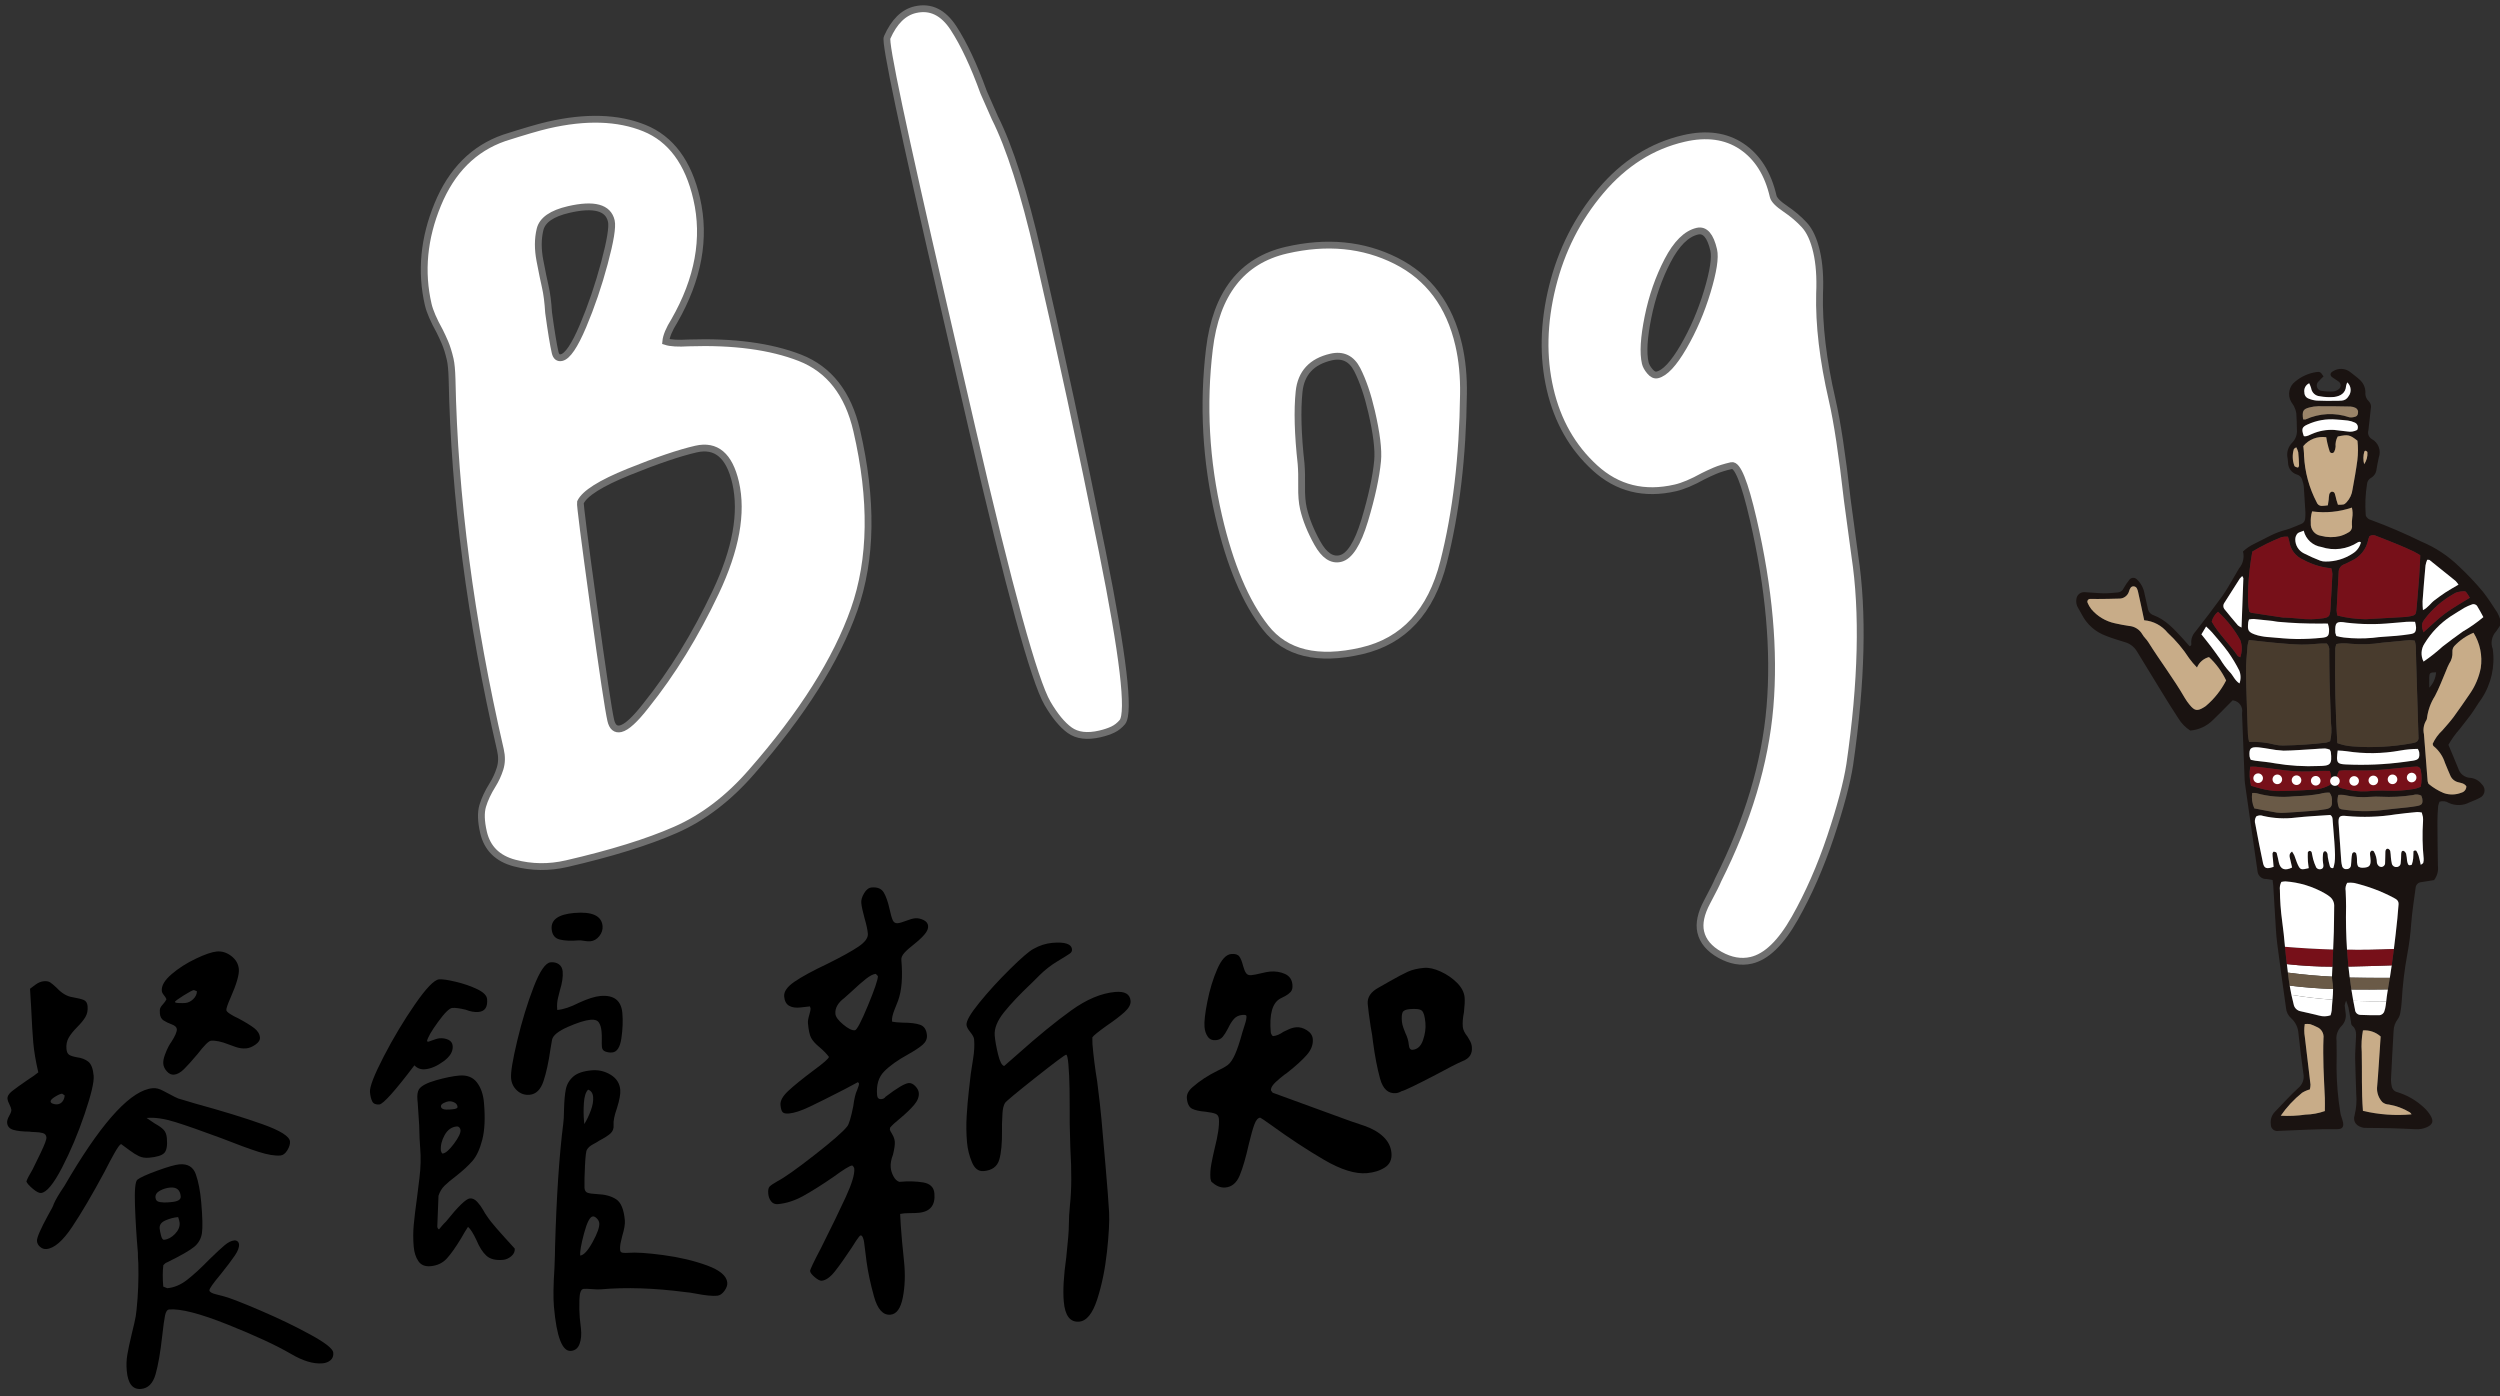 <?xml version="1.0" encoding="utf-8"?>
<!-- Generator: Adobe Illustrator 16.0.0, SVG Export Plug-In . SVG Version: 6.00 Build 0)  -->
<!DOCTYPE svg PUBLIC "-//W3C//DTD SVG 1.1//EN" "http://www.w3.org/Graphics/SVG/1.1/DTD/svg11.dtd">
<svg version="1.1" id="圖層_1" xmlns="http://www.w3.org/2000/svg" xmlns:xlink="http://www.w3.org/1999/xlink" x="0px" y="0px"
	 width="367px" height="205px" viewBox="0 0 367 205" enable-background="new 0 0 367 205" xml:space="preserve">
<rect x="0" y="0" width="367" height="205" fill="#333333" stroke="none"/>
<g enable-background="new    ">
	<path fill="#FFFFFF" d="M125.386,89.487c-2.597,7.375-7.605,15.308-15.027,23.794c-3.396,3.912-7.136,6.764-11.218,8.551
		c-4.083,1.789-9.402,3.441-15.957,4.955c-2.598,0.6-5.146,0.567-7.644-0.092c-2.497-0.66-4.018-2.166-4.561-4.518
		c-0.371-1.605-0.41-2.9-0.114-3.883c0.293-0.977,0.774-2.001,1.441-3.068c0.475-0.76,0.842-1.563,1.105-2.405
		c0.261-0.842,0.278-1.756,0.05-2.747c-4.397-19.048-6.765-37.199-7.1-54.452c-0.038-1.292-0.128-2.249-0.271-2.869
		c-0.229-0.989-0.485-1.808-0.765-2.462c-0.28-0.649-0.542-1.209-0.777-1.677c-0.896-1.616-1.456-2.919-1.685-3.911
		c-1.114-4.824-0.65-9.72,1.397-14.687c2.044-4.968,5.298-8.226,9.762-9.778c2.911-0.932,5.046-1.556,6.408-1.871
		c5.566-1.285,10.292-1.136,14.174,0.441c3.883,1.581,6.438,5.03,7.666,10.348c1.342,5.815,0.247,11.8-3.281,17.956
		c-0.763,1.221-1.182,2.227-1.256,3.026c0.703,0.229,1.827,0.295,3.368,0.199c6.595-0.219,12.04,0.513,16.336,2.19
		c4.297,1.68,7.073,5.241,8.329,10.682C128.112,73.354,127.984,82.114,125.386,89.487z M82.448,52.495
		c0.864-0.2,1.91-1.742,3.133-4.632c1.221-2.887,2.27-5.962,3.146-9.229c0.875-3.261,1.213-5.328,1.013-6.194
		c-0.456-1.978-2.541-2.54-6.252-1.684c-2.476,0.572-3.878,1.549-4.21,2.927c-0.335,1.381-0.339,2.911-0.014,4.596
		c0.321,1.684,0.585,2.96,0.785,3.825c0.229,0.991,0.39,2.255,0.485,3.796c0.38,2.78,0.7,4.725,0.957,5.838
		C81.636,52.359,81.953,52.609,82.448,52.495z M91.117,106.975c0.864-0.199,2.103-1.331,3.711-3.396
		c3.843-4.796,7.254-10.339,10.232-16.63c2.977-6.288,3.953-11.662,2.925-16.115c-0.914-3.958-2.855-5.595-5.824-4.91
		c-2.476,0.572-5.766,1.692-9.877,3.355c-4.11,1.667-6.472,3.155-7.079,4.468c-0.067,0.278,0.573,5.31,1.921,15.095
		c1.348,9.788,2.192,15.422,2.535,16.906C89.891,106.739,90.375,107.146,91.117,106.975z"/>
	<path fill="#FFFFFF" d="M157.032,107.197c-1.096-0.789-2.181-2.102-3.255-3.939c-1.941-3.329-5.625-16.746-11.052-40.25
		l-1.328-5.752L138.4,44.268c-5.826-25.235-8.55-38.156-8.168-38.766c1.027-2.32,2.404-3.683,4.139-4.083
		c2.227-0.514,4.097,0.393,5.609,2.711c1.514,2.324,2.988,5.467,4.426,9.435l1.642,3.726c2.171,4.321,4.298,10.997,6.382,20.025
		c3.17,13.73,6.295,28.254,9.375,43.568c3.078,15.315,4.066,23.687,2.964,25.114c-0.41,0.484-0.878,0.853-1.405,1.105
		c-0.529,0.25-1.164,0.465-1.906,0.636C159.601,108.168,158.124,107.986,157.032,107.197z"/>
	<path fill="#FFFFFF" d="M185.805,92.15c-2.95-3.746-5.253-9.209-6.909-16.385c-1.885-8.164-2.338-16.332-1.358-24.507
		c0.978-8.171,4.745-13.017,11.304-14.531c5.938-1.371,11.301-0.85,16.093,1.562c4.789,2.412,7.858,6.526,9.2,12.339
		c0.514,2.227,0.747,4.649,0.7,7.265c-0.105,9.146-1.076,17.35-2.917,24.613c-1.84,7.267-5.854,11.613-12.038,13.041
		C193.446,97.032,188.754,95.901,185.805,92.15z M200.342,76.384c1.03-3.429,1.662-6.345,1.89-8.743
		c0.15-1.598-0.143-4.004-0.886-7.222c-0.57-2.473-1.273-4.525-2.105-6.159c-0.835-1.63-2.116-2.248-3.847-1.848
		c-2.848,0.657-4.41,2.356-4.688,5.089c-0.281,2.737-0.185,6.265,0.294,10.583c0.075,0.896,0.101,1.998,0.078,3.304
		c-0.024,1.31,0.065,2.398,0.265,3.262c0.372,1.609,1.057,3.308,2.056,5.095c1,1.792,2.116,2.541,3.354,2.255
		C198.112,81.687,199.308,79.817,200.342,76.384z"/>
	<path fill="#FFFFFF" d="M252.495,140.174c-1.571-0.877-2.513-1.994-2.826-3.354c-0.286-1.238,0.023-2.713,0.934-4.418
		c0.906-1.709,1.442-2.775,1.605-3.205c4.374-8.699,6.914-17.166,7.62-25.406c0.702-8.243-0.116-17.435-2.458-27.577
		c-1.256-5.441-2.32-8.063-3.184-7.864c-0.992,0.229-1.813,0.486-2.462,0.764c-0.653,0.282-1.213,0.543-1.677,0.778
		c-1.62,0.896-2.983,1.471-4.097,1.728c-4.578,1.057-8.518,0.079-11.818-2.939c-3.304-3.015-5.496-6.873-6.582-11.575
		c-1.085-4.7-0.972-9.709,0.342-15.03c1.313-5.316,3.682-10.001,7.113-14.052c3.43-4.047,7.494-6.616,12.196-7.702
		c3.34-0.771,6.166-0.379,8.479,1.169c2.313,1.552,3.854,3.996,4.625,7.336c0.114,0.496,0.711,1.107,1.791,1.833
		c1.079,0.729,2.013,1.524,2.799,2.384c0.785,0.863,1.377,2.159,1.777,3.89c0.4,1.733,0.546,3.782,0.442,6.151
		c-0.113,4.588,0.501,9.788,1.843,15.601c0.743,3.218,1.486,8.128,2.229,14.729l1.1,8.15c1.265,8.307,1.02,18.526-0.739,30.659
		c-0.42,2.702-1.362,6.242-2.825,10.619c-1.466,4.377-3.218,8.365-5.251,11.963c-2.038,3.597-4.167,5.652-6.394,6.166
		C255.593,141.315,254.065,141.048,252.495,140.174z M242.196,54.506c0.361,0.439,0.729,0.614,1.1,0.528
		c1.113-0.257,2.391-1.626,3.839-4.112c1.445-2.482,2.611-5.195,3.496-8.135c0.885-2.94,1.198-4.967,0.941-6.081
		c-0.485-2.102-1.285-3.026-2.398-2.769c-1.608,0.372-3.068,1.817-4.374,4.333c-1.309,2.52-2.269,5.281-2.875,8.286
		c-0.61,3.008-0.742,5.253-0.399,6.737C241.611,53.665,241.832,54.071,242.196,54.506z"/>
</g>
<g enable-background="new    ">
	<path fill="none" stroke="#707070" d="M125.386,89.487c-2.597,7.375-7.605,15.308-15.027,23.794
		c-3.396,3.912-7.136,6.764-11.218,8.551c-4.083,1.789-9.402,3.441-15.957,4.955c-2.598,0.6-5.146,0.567-7.644-0.092
		c-2.497-0.66-4.018-2.166-4.561-4.518c-0.371-1.605-0.41-2.9-0.114-3.883c0.293-0.977,0.774-2.001,1.441-3.068
		c0.475-0.76,0.842-1.563,1.105-2.405c0.261-0.842,0.278-1.756,0.05-2.747c-4.397-19.048-6.765-37.199-7.1-54.452
		c-0.038-1.292-0.128-2.249-0.271-2.869c-0.229-0.989-0.485-1.808-0.765-2.462c-0.28-0.649-0.542-1.209-0.777-1.677
		c-0.896-1.616-1.456-2.919-1.685-3.911c-1.114-4.824-0.65-9.72,1.397-14.687c2.044-4.968,5.298-8.226,9.762-9.778
		c2.911-0.932,5.046-1.556,6.408-1.871c5.566-1.285,10.292-1.136,14.174,0.441c3.883,1.581,6.438,5.03,7.666,10.348
		c1.342,5.815,0.247,11.8-3.281,17.956c-0.763,1.221-1.182,2.227-1.256,3.026c0.703,0.229,1.827,0.295,3.368,0.199
		c6.595-0.219,12.04,0.513,16.336,2.19c4.297,1.68,7.073,5.241,8.329,10.682C128.112,73.354,127.984,82.114,125.386,89.487z
		 M82.448,52.495c0.864-0.2,1.91-1.742,3.133-4.632c1.221-2.887,2.27-5.962,3.146-9.229c0.875-3.261,1.213-5.328,1.013-6.194
		c-0.456-1.978-2.541-2.54-6.252-1.684c-2.476,0.572-3.878,1.549-4.21,2.927c-0.335,1.381-0.339,2.911-0.014,4.596
		c0.321,1.684,0.585,2.96,0.785,3.825c0.229,0.991,0.39,2.255,0.485,3.796c0.38,2.78,0.7,4.725,0.957,5.838
		C81.636,52.359,81.953,52.609,82.448,52.495z M91.117,106.975c0.864-0.199,2.103-1.331,3.711-3.396
		c3.843-4.796,7.254-10.339,10.232-16.63c2.977-6.288,3.953-11.662,2.925-16.115c-0.914-3.958-2.855-5.595-5.824-4.91
		c-2.476,0.572-5.766,1.692-9.877,3.355c-4.11,1.667-6.472,3.155-7.079,4.468c-0.067,0.278,0.573,5.31,1.921,15.095
		c1.348,9.788,2.192,15.422,2.535,16.906C89.891,106.739,90.375,107.146,91.117,106.975z"/>
	<path fill="none" stroke="#707070" d="M157.032,107.197c-1.096-0.789-2.181-2.102-3.255-3.939
		c-1.941-3.329-5.625-16.746-11.052-40.25l-1.328-5.752L138.4,44.268c-5.826-25.235-8.55-38.156-8.168-38.766
		c1.027-2.32,2.404-3.683,4.139-4.083c2.227-0.514,4.097,0.393,5.609,2.711c1.514,2.324,2.988,5.467,4.426,9.435l1.642,3.726
		c2.171,4.321,4.298,10.997,6.382,20.025c3.17,13.73,6.295,28.254,9.375,43.568c3.078,15.315,4.066,23.687,2.964,25.114
		c-0.41,0.484-0.878,0.853-1.405,1.105c-0.529,0.25-1.164,0.465-1.906,0.636C159.601,108.168,158.124,107.986,157.032,107.197z"/>
	<path fill="none" stroke="#707070" d="M185.805,92.15c-2.95-3.746-5.253-9.209-6.909-16.385
		c-1.885-8.164-2.338-16.332-1.358-24.507c0.978-8.171,4.745-13.017,11.304-14.531c5.938-1.371,11.301-0.85,16.093,1.562
		c4.789,2.412,7.858,6.526,9.2,12.339c0.514,2.227,0.747,4.649,0.7,7.265c-0.105,9.146-1.076,17.35-2.917,24.613
		c-1.84,7.267-5.854,11.613-12.038,13.041C193.446,97.032,188.754,95.901,185.805,92.15z M200.342,76.384
		c1.03-3.429,1.662-6.345,1.89-8.743c0.15-1.598-0.143-4.004-0.886-7.222c-0.57-2.473-1.273-4.525-2.105-6.159
		c-0.835-1.63-2.116-2.248-3.847-1.848c-2.848,0.657-4.41,2.356-4.688,5.089c-0.281,2.737-0.185,6.265,0.294,10.583
		c0.075,0.896,0.101,1.998,0.078,3.304c-0.024,1.31,0.065,2.398,0.265,3.262c0.372,1.609,1.057,3.308,2.056,5.095
		c1,1.792,2.116,2.541,3.354,2.255C198.112,81.687,199.308,79.817,200.342,76.384z"/>
	<path fill="none" stroke="#707070" d="M252.495,140.174c-1.571-0.877-2.513-1.994-2.826-3.354
		c-0.286-1.238,0.023-2.713,0.934-4.418c0.906-1.709,1.442-2.775,1.605-3.205c4.374-8.699,6.914-17.166,7.62-25.406
		c0.702-8.243-0.116-17.435-2.458-27.577c-1.256-5.441-2.32-8.063-3.184-7.864c-0.992,0.229-1.813,0.486-2.462,0.764
		c-0.653,0.282-1.213,0.543-1.677,0.778c-1.62,0.896-2.983,1.471-4.097,1.728c-4.578,1.057-8.518,0.079-11.818-2.939
		c-3.304-3.015-5.496-6.873-6.582-11.575c-1.085-4.7-0.972-9.709,0.342-15.03c1.313-5.316,3.682-10.001,7.113-14.052
		c3.43-4.047,7.494-6.616,12.196-7.702c3.34-0.771,6.166-0.379,8.479,1.169c2.313,1.552,3.854,3.996,4.625,7.336
		c0.114,0.496,0.711,1.107,1.791,1.833c1.079,0.729,2.013,1.524,2.799,2.384c0.785,0.863,1.377,2.159,1.777,3.89
		c0.4,1.733,0.546,3.782,0.442,6.151c-0.113,4.588,0.501,9.788,1.843,15.601c0.743,3.218,1.486,8.128,2.229,14.729l1.1,8.15
		c1.265,8.307,1.02,18.526-0.739,30.659c-0.42,2.702-1.362,6.242-2.825,10.619c-1.466,4.377-3.218,8.365-5.251,11.963
		c-2.038,3.597-4.167,5.652-6.394,6.166C255.593,141.315,254.065,141.048,252.495,140.174z M242.196,54.506
		c0.361,0.439,0.729,0.614,1.1,0.528c1.113-0.257,2.391-1.626,3.839-4.112c1.445-2.482,2.611-5.195,3.496-8.135
		c0.885-2.94,1.198-4.967,0.941-6.081c-0.485-2.102-1.285-3.026-2.398-2.769c-1.608,0.372-3.068,1.817-4.374,4.333
		c-1.309,2.52-2.269,5.281-2.875,8.286c-0.61,3.008-0.742,5.253-0.399,6.737C241.611,53.665,241.832,54.071,242.196,54.506z"/>
</g>
<g enable-background="new    ">
	<path d="M5.213,144.545c0.403-0.297,0.818-0.465,1.244-0.503c0.378-0.032,0.682,0.024,0.909,0.171
		c0.228,0.148,0.549,0.418,0.965,0.811c0.737,0.794,1.516,1.252,2.338,1.369c0.727,0.128,1.262,0.26,1.608,0.396
		c0.345,0.137,0.54,0.443,0.581,0.916c0.054,0.615-0.055,1.148-0.325,1.602c-0.271,0.452-0.669,0.941-1.196,1.464
		c-0.57,0.575-0.99,1.101-1.258,1.576c-0.269,0.478-0.375,1.023-0.322,1.638c0.037,0.426,0.17,0.714,0.397,0.859
		c0.228,0.148,0.607,0.27,1.141,0.365c0.675,0.085,1.229,0.299,1.666,0.643c0.435,0.344,0.699,1.037,0.79,2.076
		c0.079,0.9-0.366,2.777-1.333,5.627c-0.967,2.852-2.074,5.475-3.318,7.873c-1.246,2.398-2.271,3.633-3.075,3.703
		c-0.284,0.024-0.684-0.179-1.198-0.611c-0.515-0.432-0.832-0.786-0.951-1.063c0.069-0.292,0.375-0.89,0.916-1.796
		c0.204-0.399,0.598-1.208,1.184-2.429c0.584-1.219,0.865-1.971,0.84-2.256c-0.029-0.33-0.203-0.542-0.52-0.635
		c-0.319-0.09-0.692-0.141-1.123-0.151c-0.43-0.01-0.718-0.032-0.864-0.067c-1.002-0.008-1.786-0.095-2.348-0.26
		c-0.563-0.166-0.867-0.508-0.913-1.029c-0.025-0.285,0.076-0.627,0.304-1.029c0.227-0.4,0.333-0.695,0.316-0.885
		c-0.017-0.188-0.111-0.456-0.284-0.799c-0.173-0.344-0.268-0.607-0.284-0.798c-0.033-0.378,0.184-0.755,0.652-1.131
		c0.468-0.373,1.219-0.916,2.254-1.626c0.768-0.496,1.307-0.877,1.617-1.144c-0.382-1.637-0.627-3.094-0.739-4.371
		c-0.099-1.137-0.207-2.892-0.317-5.268l-0.158-2.634C4.541,145.044,4.81,144.842,5.213,144.545z M7.092,178.328
		c0.497-0.854,0.761-1.377,0.792-1.571c0.277-0.644,0.797-1.524,1.558-2.64l0.935-1.585c4.955-8.255,8.97-12.517,12.047-12.786
		c0.473-0.041,0.973,0.084,1.499,0.371c0.526,0.288,0.838,0.451,0.937,0.49c0.602,0.33,1.05,0.553,1.347,0.67
		c-0.099-0.039,0.708,0.201,2.424,0.717c3.958,1.086,7.254,2.098,9.888,3.036c2.634,0.94,3.984,1.787,4.05,2.544
		c0.033,0.38-0.098,0.808-0.389,1.285c-0.293,0.479-0.628,0.735-1.006,0.769c-0.806,0.07-1.882-0.109-3.231-0.54
		c-1.35-0.431-3.161-1.096-5.433-1.994c-2.909-1.081-5.171-1.874-6.79-2.377c-1.618-0.503-2.995-0.703-4.13-0.604l-0.071,0.006
		c0.051,0.043,0.457,0.317,1.217,0.823c0.601,0.329,1.033,0.638,1.297,0.925c0.263,0.287,0.418,0.689,0.463,1.211
		c0.095,1.09-0.032,1.816-0.382,2.18c-0.35,0.365-1.092,0.597-2.229,0.695c-0.568,0.051-1.064-0.025-1.486-0.228
		c-0.424-0.201-0.878-0.483-1.362-0.847c-0.486-0.361-0.906-0.672-1.261-0.928c-0.186,0.064-0.505,0.498-0.96,1.3
		c-0.456,0.804-0.947,1.729-1.475,2.776c-1.806,3.354-3.395,6.057-4.765,8.107c-1.371,2.052-2.625,3.127-3.76,3.227
		c-0.332,0.028-0.639-0.074-0.922-0.313c-0.283-0.237-0.439-0.523-0.468-0.855C5.384,181.723,5.939,180.434,7.092,178.328z
		 M8.081,161c-0.453,0.278-0.67,0.512-0.654,0.701c0.012,0.142,0.129,0.252,0.35,0.326c0.222,0.078,0.426,0.107,0.616,0.09
		c0.331-0.028,0.593-0.17,0.785-0.426c0.193-0.256,0.298-0.551,0.316-0.887l-0.38-0.253C8.878,160.572,8.533,160.722,8.081,161z
		 M18.688,198.887c0.125-0.751,0.345-1.783,0.66-3.099c0.07-0.292,0.192-0.803,0.367-1.534c0.174-0.73,0.284-1.384,0.33-1.961
		c0.235-2.213,0.323-4.487,0.262-6.819c-0.049-0.567-0.071-1.09-0.065-1.569c-0.207-2.365-0.35-4.678-0.428-6.938
		c-0.079-2.259,0.039-3.521,0.349-3.787c0.402-0.32,1.375-0.764,2.925-1.328c1.548-0.564,2.63-0.873,3.246-0.928
		c1.23-0.107,2.036,0.383,2.417,1.471s0.645,2.46,0.789,4.116c0.19,2.178,0.225,3.679,0.106,4.497
		c-0.12,0.822-0.501,1.5-1.146,2.033c-0.646,0.533-1.974,1.294-3.986,2.278c-0.185,0.065-0.365,0.201-0.537,0.405
		c-0.111,0.917-0.115,1.967-0.011,3.15l0.593,0.234c0.994-0.087,1.96-0.494,2.898-1.22c0.939-0.726,2.042-1.74,3.312-3.044
		c0.966-0.941,1.706-1.627,2.217-2.055c0.51-0.425,0.979-0.656,1.406-0.693c0.188-0.018,0.348,0.029,0.477,0.136
		c0.128,0.108,0.202,0.259,0.218,0.446c0.037,0.426-0.166,0.969-0.609,1.627c-0.443,0.66-1.139,1.578-2.084,2.758
		c-1.124,1.34-1.674,2.127-1.654,2.363c0.021,0.238,0.36,0.434,1.018,0.591c0.657,0.157,1.035,0.256,1.134,0.294
		c0.928,0.253,2.731,0.955,5.407,2.104c2.676,1.148,5.104,2.32,7.282,3.514c2.179,1.191,3.293,2.072,3.343,2.641
		c0.042,0.473-0.094,0.843-0.404,1.109c-0.311,0.266-0.704,0.418-1.176,0.459c-1.326,0.116-2.869-0.346-4.628-1.384
		c-2.212-1.285-5.331-2.729-9.358-4.334c-4.028-1.604-6.87-2.333-8.526-2.188c-0.284,0.025-0.485,0.316-0.604,0.875
		c-0.119,0.559-0.257,1.562-0.417,3.006c-0.267,2.409-0.591,4.285-0.974,5.631c-0.384,1.344-1.097,2.063-2.137,2.154
		c-1.232,0.107-1.929-0.786-2.094-2.68C18.536,200.413,18.563,199.637,18.688,198.887z M24.986,174.333
		c-0.521,0.046-1.021,0.196-1.499,0.453c-0.479,0.256-0.699,0.599-0.662,1.024c0.033,0.379,0.254,0.596,0.666,0.656
		c0.409,0.061,0.781,0.075,1.113,0.046c0.331-0.028,0.521-0.046,0.568-0.05c0.946-0.082,1.399-0.361,1.358-0.835
		C26.448,174.683,25.932,174.25,24.986,174.333z M26.152,178.668c-0.616,0.053-1.233,0.213-1.854,0.482s-0.908,0.664-0.862,1.186
		c0.021,0.236,0.086,0.576,0.197,1.02c0.11,0.443,0.259,0.657,0.449,0.641c0.567-0.05,1.103-0.336,1.606-0.856
		c0.502-0.52,0.73-1.065,0.68-1.634C26.352,179.318,26.279,179.038,26.152,178.668z M25.184,143.015
		c1.02-0.876,2.206-1.634,3.557-2.278c1.35-0.643,2.381-0.994,3.091-1.057c0.756-0.066,1.468,0.158,2.133,0.672
		c0.664,0.514,1.03,1.151,1.097,1.907c0.07,0.805-0.333,2.2-1.208,4.185c-0.439,0.992-0.647,1.605-0.626,1.842
		c0.013,0.143,0.196,0.331,0.55,0.562c0.354,0.231,0.755,0.446,1.202,0.646c1,0.533,1.769,1.002,2.305,1.408
		c0.536,0.408,0.828,0.87,0.873,1.391c0.033,0.379-0.187,0.732-0.659,1.06c-0.473,0.327-0.921,0.509-1.348,0.547
		c-0.521,0.046-1.052-0.026-1.593-0.218c-0.542-0.192-0.861-0.307-0.96-0.347c-1.087-0.43-1.962-0.616-2.625-0.558
		c-0.332,0.029-0.99,0.684-1.975,1.961c-0.821,0.979-1.484,1.716-1.989,2.213c-0.505,0.498-0.995,0.767-1.467,0.809
		c-0.379,0.033-0.727-0.127-1.044-0.482c-0.317-0.353-0.492-0.719-0.525-1.098s0.046-0.827,0.24-1.346
		c0.192-0.516,0.372-0.926,0.536-1.227c0.164-0.301,0.29-0.502,0.377-0.605c0.588-0.91,0.866-1.553,0.833-1.932
		c-0.025-0.285-0.272-0.514-0.74-0.688c-0.469-0.174-0.867-0.364-1.195-0.575c-0.329-0.209-0.513-0.551-0.554-1.024
		c-0.033-0.378-0.011-0.653,0.071-0.829c0.079-0.174,0.218-0.363,0.415-0.571s0.355-0.437,0.477-0.687
		c-0.064-0.184-0.189-0.388-0.375-0.611c-0.187-0.223-0.288-0.428-0.304-0.617C23.686,144.708,24.162,143.891,25.184,143.015z
		 M26.925,146.152c-0.837,0.527-1.25,0.838-1.242,0.933c0.008,0.096,0.203,0.149,0.586,0.163c0.383,0.016,0.692,0.011,0.93-0.01
		c0.426-0.037,0.814-0.225,1.167-0.566c0.352-0.341,0.533-0.727,0.543-1.156l-0.445-0.176
		C28.273,145.356,27.761,145.627,26.925,146.152z"/>
	<path d="M56.325,155.105c1.408-2.724,2.938-5.277,4.589-7.664s2.833-3.609,3.542-3.672c0.473-0.041,1.294,0.078,2.463,0.357
		c1.169,0.279,2.214,0.641,3.136,1.084c0.92,0.445,1.404,0.928,1.45,1.448c0.104,1.185-0.319,1.815-1.265,1.898
		c-0.568,0.05-1.199-0.062-1.89-0.335c-0.876-0.209-1.528-0.295-1.954-0.258s-1.129,0.73-2.108,2.08
		c-0.98,1.35-1.517,2.291-1.613,2.823l0.219,0.053c0.832-0.311,1.365-0.478,1.602-0.498c0.473-0.041,0.908,0.028,1.306,0.208
		c0.396,0.18,0.614,0.483,0.651,0.908c0.07,0.806-0.376,1.561-1.34,2.264c-0.964,0.705-1.871,1.094-2.724,1.168
		c-0.616,0.055-1.133-0.139-1.553-0.58c-2.866,3.781-4.582,5.695-5.15,5.746c-0.521,0.045-0.867-0.105-1.041-0.447
		c-0.173-0.343-0.284-0.797-0.333-1.365C54.246,159.566,54.917,157.828,56.325,155.105z M61.278,161.434
		c-0.058-0.664,0.017-1.171,0.225-1.523c0.336-0.506,1.168-0.947,2.496-1.326c1.326-0.377,2.461-0.609,3.409-0.692
		c1.136-0.099,1.999,0.231,2.591,0.99c0.591,0.761,0.94,1.755,1.047,2.986c0.194,2.225,0.113,4.031-0.242,5.423
		c-0.356,1.39-0.837,2.432-1.443,3.13c-0.608,0.697-1.424,1.448-2.45,2.253c-0.717,0.539-1.272,1.006-1.667,1.398
		c-0.396,0.393-0.687,0.883-0.874,1.471l-0.177,4.523c0.017,0.189,0.1,0.325,0.25,0.408c0.129-0.156,0.281-0.335,0.454-0.541
		c0.172-0.206,0.369-0.414,0.589-0.625c1.763-2.203,2.928-3.331,3.497-3.381c0.378-0.033,0.739,0.139,1.083,0.513
		c0.342,0.376,0.627,0.769,0.854,1.179c0.227,0.408,0.393,0.681,0.501,0.813c0.384,0.587,0.882,1.224,1.491,1.909
		c0.607,0.688,0.992,1.119,1.15,1.295l1.504,1.657c0.037,0.426-0.133,0.799-0.51,1.118c-0.378,0.319-0.78,0.497-1.206,0.534
		c-1.089,0.095-1.905-0.108-2.45-0.609c-0.544-0.499-1.028-1.257-1.45-2.27c-0.47-1.007-0.886-1.663-1.245-1.966
		c-0.338,0.507-0.67,1.061-1,1.661c-0.792,1.31-1.492,2.301-2.101,2.974c-0.61,0.674-1.41,1.054-2.405,1.141
		c-0.805,0.07-1.399-0.176-1.781-0.739c-0.384-0.563-0.612-1.271-0.686-2.122c-0.095-1.088-0.094-2.161,0.004-3.22
		c0.098-1.058,0.264-2.431,0.499-4.122c0.026-0.24,0.138-1.144,0.335-2.712c0.197-1.567,0.233-3.061,0.109-4.481
		c-0.066-0.756-0.114-1.85-0.143-3.278l-0.214-3.272L61.278,161.434z M67.429,165.51c-0.105-0.109-0.228-0.158-0.37-0.146
		c-0.758,0.066-1.353,0.488-1.786,1.266c-0.433,0.777-0.616,1.544-0.55,2.301c0.004,0.048,0.035,0.13,0.093,0.242
		c0.057,0.115,0.11,0.17,0.158,0.166c0.425-0.037,0.98-0.516,1.663-1.434c0.682-0.918,1.006-1.59,0.968-2.016
		C67.593,165.746,67.533,165.62,67.429,165.51z M66.716,161.852c-0.275-0.143-0.554-0.201-0.838-0.177
		c-0.189,0.017-0.433,0.099-0.73,0.242c-0.297,0.146-0.438,0.313-0.421,0.503c0.033,0.379,0.475,0.529,1.328,0.455l0.355-0.031
		c0.52-0.045,0.772-0.16,0.756-0.352C67.14,162.209,66.99,161.995,66.716,161.852z M75.937,152.747
		c0.681-2.849,1.479-5.458,2.393-7.828c0.913-2.368,1.749-3.587,2.507-3.653c0.472-0.041,0.875,0.055,1.206,0.287
		c0.33,0.234,0.517,0.589,0.558,1.061c0.066,0.758-0.068,1.677-0.403,2.755c-0.036,0.146-0.124,0.5-0.265,1.061
		c-0.143,0.561-0.188,1.124-0.139,1.692l0.013,0.143c0.898-0.078,1.965-0.434,3.198-1.066c1.284-0.588,2.328-0.918,3.133-0.988
		c1.988-0.174,3.063,0.662,3.224,2.508c0.1,1.137,0.052,2.369-0.142,3.697c-0.195,1.33-0.646,2.024-1.356,2.086
		c-0.332,0.029-0.658-0.014-0.978-0.129c-0.321-0.115-0.495-0.338-0.523-0.67c-0.025-0.285-0.031-0.629-0.019-1.036
		c0.012-0.405,0-0.823-0.038-1.249c-0.049-0.567-0.184-1.008-0.402-1.324c-0.218-0.313-0.611-0.447-1.179-0.397
		c-0.806,0.07-1.92,0.417-3.343,1.042c-1.424,0.626-2.205,1.256-2.339,1.887l-0.237,1.381c-0.264,1.883-0.604,3.451-1.02,4.704
		c-0.417,1.251-1.097,1.92-2.043,2.003c-0.71,0.062-1.325-0.146-1.843-0.627c-0.52-0.479-0.81-1.074-0.872-1.784
		C74.952,157.447,75.256,155.596,75.937,152.747z M84.282,134.024c2.651-0.231,4.042,0.411,4.175,1.925
		c0.045,0.521-0.115,1.012-0.479,1.473c-0.366,0.461-0.809,0.715-1.329,0.76c-0.237,0.021-0.537,0-0.899-0.064
		c-0.364-0.063-0.641-0.087-0.83-0.07c-1.089,0.095-1.998,0.055-2.729-0.12c-0.73-0.173-1.133-0.687-1.208-1.538
		C80.863,135.016,81.962,134.227,84.282,134.024z M81.394,186.146c0.061-1.481,0.09-2.511,0.088-3.083
		c0.211-7.411,0.613-13.456,1.206-18.135c0.062-0.387,0.098-1.058,0.11-2.014c0.031-1.291,0.122-2.3,0.272-3.028
		c0.15-0.729,0.514-1.344,1.09-1.848c0.576-0.503,1.479-0.809,2.71-0.916c0.994-0.088,1.918,0.13,2.776,0.651
		c0.855,0.522,1.325,1.256,1.408,2.202c0.054,0.616-0.107,1.511-0.48,2.689c-0.383,1.083-0.549,1.908-0.5,2.476
		c0.046,0.521-0.108,0.939-0.462,1.257c-0.354,0.317-0.919,0.676-1.694,1.078c-0.134,0.107-0.418,0.275-0.851,0.503
		c-0.434,0.229-0.733,0.494-0.896,0.794c-0.13,0.154-0.229,0.939-0.295,2.352c-0.068,1.413-0.093,2.501-0.073,3.262
		c0.033,0.38,0.185,0.617,0.456,0.711c0.27,0.097,0.74,0.162,1.412,0.198c1.148,0.042,2.076,0.296,2.785,0.759
		c0.708,0.463,1.133,1.5,1.273,3.109c0.046,0.521-0.08,1.271-0.375,2.25c-0.035,0.146-0.105,0.438-0.209,0.877
		c-0.105,0.438-0.141,0.847-0.108,1.226c0.021,0.237,0.163,0.368,0.428,0.392c0.264,0.025,0.515,0.027,0.752,0.006
		c1.088-0.095,2.814,0.018,5.18,0.334c2.364,0.319,4.495,0.824,6.393,1.518c1.896,0.693,2.889,1.536,2.976,2.529
		c0.033,0.379-0.111,0.785-0.43,1.219c-0.32,0.432-0.67,0.666-1.048,0.699c-0.71,0.063-1.745-0.038-3.103-0.302
		c-0.68-0.132-1.187-0.206-1.522-0.224c-4.584-0.602-8.746-0.739-12.485-0.412c-0.283,0.024-0.703,0.013-1.255-0.034
		c-0.553-0.048-0.971-0.058-1.254-0.032c-0.379,0.033-0.583,0.563-0.612,1.592c-0.03,1.026-0.011,1.92,0.055,2.678
		c0.013,0.143,0.068,0.648,0.169,1.523c0.1,0.873,0.035,1.63-0.195,2.271c-0.23,0.64-0.654,0.987-1.269,1.041
		c-1.278,0.111-2.112-2.058-2.5-6.507C81.205,190.527,81.23,188.641,81.394,186.146z M87.628,178.878
		c-0.21-0.22-0.41-0.322-0.599-0.306c-0.426,0.037-0.855,0.861-1.287,2.473c-0.432,1.612-0.623,2.703-0.573,3.271
		c0.521-0.046,1.13-0.709,1.83-1.986c0.699-1.275,1.024-2.199,0.974-2.768C87.953,179.326,87.837,179.099,87.628,178.878z
		 M86.333,159.96c-0.351,0.364-0.556,1.015-0.617,1.949c-0.062,0.937-0.057,1.806,0.014,2.61l0.043,0.497
		c0.375-0.604,0.698-1.277,0.968-2.017c0.268-0.738,0.379-1.393,0.33-1.961C87.022,160.473,86.776,160.112,86.333,159.96z"/>
	<path d="M126.849,131.13c0.312-0.528,0.681-0.812,1.107-0.849c0.852-0.074,1.446,0.172,1.781,0.739
		c0.336,0.567,0.623,1.388,0.859,2.464c0.161,0.749,0.314,1.285,0.462,1.605c0.146,0.322,0.386,0.467,0.718,0.438
		c0.284-0.024,0.703-0.145,1.256-0.36c0.554-0.215,0.996-0.338,1.327-0.366c0.378-0.033,0.779,0.051,1.203,0.252
		c0.422,0.203,0.651,0.492,0.684,0.871c0.033,0.379-0.135,0.787-0.501,1.224c-0.368,0.438-0.885,0.926-1.554,1.459
		c-0.626,0.484-1.101,0.908-1.427,1.271s-0.475,0.71-0.446,1.04c0.219,2.51,0.059,4.502-0.479,5.98
		c-0.079,0.198-0.255,0.643-0.527,1.334c-0.274,0.691-0.394,1.227-0.361,1.605l0.013,0.142c0.292,0.071,0.821,0.12,1.587,0.147
		c1.096,0.001,1.94,0.105,2.531,0.315c0.59,0.211,0.921,0.72,0.991,1.522c0.046,0.521-0.154,0.98-0.595,1.377
		c-0.442,0.396-1.164,0.877-2.164,1.441c-1.548,0.85-2.726,1.693-3.535,2.525c-0.811,0.834-1.15,1.986-1.022,3.453
		c0.037,0.426,0.244,0.623,0.624,0.59c0.284-0.025,0.489-0.139,0.614-0.34c1.699-1.295,2.833-1.965,3.401-2.015
		c0.33-0.029,0.654,0.12,0.97,0.45c0.315,0.331,0.487,0.663,0.516,0.993c0.049,0.568-0.174,1.149-0.671,1.74
		c-0.497,0.593-1.189,1.261-2.079,2.006c-0.668,0.536-1.154,0.983-1.457,1.344l-0.046,0.29c0.008,0.096,0.123,0.324,0.346,0.685
		c0.222,0.363,0.35,0.733,0.383,1.112s-0.055,1.006-0.265,1.883c-0.273,0.693-0.385,1.322-0.335,1.889
		c0.037,0.427,0.169,0.857,0.399,1.289c0.228,0.436,0.514,0.707,0.858,0.82c1.325-0.115,2.497-0.086,3.513,0.086
		c1.018,0.174,1.565,0.711,1.644,1.61c0.153,1.751-0.624,2.7-2.327,2.85c-0.379,0.033-0.831,0.049-1.355,0.048
		c-0.526-0.002-0.975,0.037-1.349,0.117c0.031,0.904,0.123,2.232,0.276,3.982c0.017,0.189,0.118,1.217,0.306,3.086
		c0.187,1.867,0.123,3.602-0.19,5.203c-0.314,1.602-0.92,2.441-1.818,2.52c-1.09,0.096-1.895-0.799-2.417-2.687
		c-0.523-1.886-0.887-3.596-1.092-5.128c-0.206-1.532-0.323-2.463-0.352-2.795c-0.017-0.188-0.071-0.41-0.165-0.664
		s-0.211-0.377-0.354-0.364c-0.095,0.009-0.312,0.267-0.648,0.772c-0.338,0.508-0.548,0.836-0.629,0.985
		c-0.97,1.468-1.797,2.636-2.484,3.508c-0.688,0.87-1.338,1.334-1.954,1.388c-0.237,0.021-0.574-0.153-1.011-0.52
		c-0.438-0.367-0.666-0.67-0.687-0.906c-0.016-0.191,0.527-1.334,1.632-3.435c1.502-2.993,2.706-5.47,3.607-7.433
		c0.902-1.963,1.317-3.348,1.247-4.15c-0.008-0.096-0.053-0.199-0.134-0.312c-0.081-0.112-0.146-0.165-0.192-0.161
		c-0.332,0.029-1.237,0.585-2.716,1.667c-1.666,1.147-3.135,2.074-4.408,2.782c-1.274,0.707-2.526,1.115-3.757,1.223
		c-0.426,0.037-0.76-0.1-1.002-0.414c-0.242-0.313-0.381-0.682-0.418-1.107c-0.045-0.521,0.019-0.871,0.194-1.055
		c0.174-0.182,0.557-0.443,1.148-0.781c1.004-0.516,2.813-1.794,5.424-3.836c2.613-2.041,4.218-3.444,4.819-4.212
		c0.259-0.31,0.555-1.288,0.888-2.94c0.141-1.108,0.333-1.912,0.577-2.41c0.195-0.494,0.287-0.813,0.274-0.955l-0.16-0.199
		l-1.914,1.024c-2.237,1.151-3.974,2.019-5.21,2.603c-1.237,0.585-2.234,0.909-2.991,0.976c-0.474,0.042-0.789-0.025-0.948-0.204
		c-0.158-0.175-0.26-0.523-0.306-1.045c-0.054-0.615,0.326-1.305,1.143-2.067c0.816-0.762,2.052-1.765,3.708-3.007
		c1.48-1.083,2.232-1.745,2.259-1.986c-0.325-0.448-0.822-0.953-1.491-1.516c-0.515-0.43-0.886-0.852-1.112-1.262
		c-0.227-0.409-0.384-1.135-0.476-2.176c-0.024-0.285,0.036-0.672,0.184-1.162c0.148-0.488,0.214-0.828,0.197-1.018l-0.095-0.278
		c-0.19,0.017-0.638,0.067-1.346,0.153c-0.708,0.086-1.276,0.004-1.703-0.245c-0.428-0.249-0.669-0.704-0.728-1.367
		c-0.062-0.71,0.447-1.435,1.527-2.173c1.08-0.738,2.674-1.604,4.781-2.6c2.102-1.041,3.637-1.893,4.606-2.549
		c0.968-0.656,1.426-1.292,1.372-1.908c-0.05-0.567-0.211-1.316-0.483-2.248c-0.281-1.023-0.44-1.773-0.482-2.246
		C126.401,132.135,126.538,131.657,126.849,131.13z M127.125,143.697c-0.581,0.456-1.29,1.078-2.126,1.866l-1.062,0.952
		c-0.94,0.703-1.374,1.479-1.299,2.33c0.038,0.427,0.416,0.943,1.137,1.547c0.72,0.606,1.294,0.889,1.72,0.852
		c0.284-0.024,0.918-1.225,1.904-3.6c0.984-2.377,1.478-3.826,1.479-4.352l-0.314-0.33
		C128.184,142.996,127.704,143.241,127.125,143.697z M143.777,147.18c1.313-1.617,2.804-3.251,4.473-4.898
		c1.668-1.648,2.82-2.644,3.459-2.984c0.91-0.51,1.836-0.806,2.784-0.889c1.846-0.16,2.804,0.162,2.875,0.966
		c0.021,0.237-0.081,0.437-0.305,0.599c-0.225,0.164-0.824,0.537-1.798,1.123c-0.975,0.586-1.857,1.271-2.646,2.056l-1.185,1.177
		c-1.675,1.577-3.018,2.995-4.029,4.25c-1.011,1.259-1.471,2.408-1.38,3.448c0.066,0.758,0.229,1.675,0.49,2.747
		c0.26,1.076,0.561,1.645,0.901,1.711l1.993-1.748c2.964-2.644,5.58-4.78,7.847-6.409c2.266-1.63,4.417-2.532,6.453-2.71
		c1.42-0.125,2.174,0.311,2.261,1.305c0.045,0.521-0.253,1.072-0.893,1.652c-0.642,0.582-1.525,1.254-2.649,2.02
		c-1.212,0.869-1.903,1.431-2.071,1.684l0.016,1.001c0.161,1.845,0.392,3.661,0.691,5.448c0.31,2.453,0.519,4.295,0.626,5.525
		l0.614,7.029c0.26,2.982,0.43,5.211,0.511,6.68c0.069,1.331-0.036,3.271-0.314,5.824c-0.278,2.552-0.754,4.871-1.431,6.957
		c-0.677,2.087-1.559,3.178-2.648,3.272c-1.326,0.116-2.079-0.868-2.26-2.95c-0.141-1.61-0.02-3.768,0.364-6.471
		c0.262-2.456,0.388-4.017,0.378-4.684c0.007-1.003,0.063-2.01,0.166-3.02c0.24-2.168,0.258-4.96,0.056-8.375l-0.091-3.5
		l-0.004-2.502c0.005-0.478-0.002-1.384-0.022-2.719c-0.022-1.331-0.077-2.52-0.168-3.563c-0.083-0.945-0.195-1.413-0.337-1.4
		c-0.189,0.016-1.689,1.139-4.5,3.361c-2.81,2.227-4.301,3.465-4.468,3.719c-0.209,0.352-0.332,0.851-0.371,1.498
		s-0.063,1.187-0.073,1.616c-0.011,0.431-0.009,0.716,0.003,0.858c0.023,1.906-0.112,3.361-0.406,4.365
		c-0.294,1.004-1.056,1.559-2.287,1.666c-0.758,0.065-1.333-0.372-1.725-1.316c-0.393-0.943-0.632-1.912-0.719-2.906
		c-0.112-1.279-0.129-2.564-0.051-3.859c0.077-1.295,0.184-2.531,0.32-3.713c0.135-1.18,0.229-2.011,0.284-2.492
		c0.057-0.436,0.171-1.172,0.342-2.213c0.171-1.041,0.22-1.986,0.146-2.839c-0.025-0.284-0.211-0.636-0.558-1.06
		c-0.348-0.423-0.532-0.775-0.557-1.061C141.832,149.889,142.463,148.797,143.777,147.18z"/>
	<path d="M184.152,165.045c-0.232,0.617-0.506,1.582-0.82,2.896c-0.447,1.996-0.896,3.539-1.349,4.626
		c-0.454,1.09-1.154,1.675-2.1,1.759c-0.71,0.062-1.405-0.236-2.081-0.893l-0.108-0.42c-0.058-0.662-0.014-1.381,0.133-2.157
		c0.147-0.775,0.307-1.53,0.482-2.261c0.497-1.949,0.705-3.4,0.622-4.348c-0.033-0.379-0.198-0.627-0.495-0.743
		c-0.296-0.118-0.783-0.218-1.457-0.302c-0.865-0.068-1.521-0.213-1.97-0.436c-0.448-0.223-0.708-0.736-0.779-1.543
		c-0.049-0.568,0.235-1.117,0.858-1.648c1.018-0.9,2.236-1.698,3.654-2.395c0.642-0.293,1.142-0.575,1.5-0.846
		c0.358-0.27,0.707-0.777,1.047-1.522c0.339-0.746,0.708-1.852,1.106-3.316c0.034-0.146,0.146-0.501,0.336-1.067
		c0.188-0.563,0.271-0.988,0.246-1.273c-0.012-0.143-0.208-0.195-0.586-0.163c-0.521,0.046-0.934,0.237-1.238,0.573
		c-0.305,0.338-0.599,0.804-0.879,1.4c-0.287,0.551-0.548,0.967-0.786,1.249c-0.238,0.283-0.57,0.444-0.996,0.481
		c-0.521,0.045-0.917-0.123-1.188-0.506c-0.273-0.38-0.433-0.855-0.482-1.424c-0.066-0.757,0.075-2.011,0.423-3.758
		c0.348-1.747,0.829-3.327,1.446-4.74c0.616-1.413,1.302-2.153,2.06-2.219c0.568-0.051,0.96,0.071,1.177,0.362
		c0.215,0.292,0.397,0.74,0.546,1.347c0.14,0.514,0.292,0.881,0.454,1.105c0.163,0.225,0.41,0.321,0.741,0.293
		c0.331-0.029,0.801-0.117,1.407-0.268c0.607-0.146,1.054-0.233,1.338-0.258c0.804-0.07,1.542,0.043,2.212,0.343
		s1.037,0.827,1.104,1.585c0.042,0.475-0.047,0.826-0.265,1.06c-0.219,0.235-0.487,0.437-0.806,0.607
		c-0.319,0.172-0.547,0.287-0.686,0.347c-1.186,0.629-1.659,2.291-1.424,4.989c0.009,0.096,0.054,0.21,0.138,0.347
		c0.083,0.135,0.148,0.2,0.195,0.195c0.474-0.041,0.98-0.25,1.52-0.632c0.138-0.06,0.389-0.177,0.756-0.353
		c0.366-0.175,0.738-0.279,1.117-0.313c0.521-0.045,1.047,0.1,1.576,0.436c0.53,0.335,0.818,0.763,0.864,1.283
		c0.07,0.805-0.22,1.582-0.87,2.33s-1.622,1.633-2.917,2.651c-0.181,0.111-0.517,0.366-1.005,0.768
		c-0.491,0.401-0.842,0.741-1.057,1.021c-0.214,0.282-0.311,0.541-0.29,0.777l0.244,0.338l11.382,4.156
		c0.244,0.075,0.944,0.312,2.101,0.711c1.155,0.4,2.086,0.939,2.789,1.616c0.703,0.68,1.094,1.468,1.172,2.366
		c0.083,0.947-0.237,1.656-0.959,2.123c-0.723,0.469-1.604,0.748-2.646,0.84c-1.703,0.148-3.8-0.503-6.288-1.955
		c-2.487-1.452-5.081-3.158-7.78-5.115c-1.018-0.723-1.55-1.082-1.597-1.078C184.665,164.105,184.383,164.428,184.152,165.045z
		 M204.93,160.475c-1.137,0.1-1.914-0.607-2.332-2.121c-0.418-1.512-0.768-3.33-1.049-5.453c-0.045-0.521-0.157-1.25-0.334-2.188
		c-0.228-1.507-0.371-2.616-0.434-3.326c-0.087-0.994,0.462-1.803,1.647-2.433l1.636-0.93c1.091-0.62,1.956-1.077,2.6-1.372
		c0.642-0.295,1.435-0.484,2.383-0.566c0.71-0.063,1.523,0.117,2.444,0.539c0.918,0.42,1.718,0.97,2.397,1.648
		c0.679,0.682,1.052,1.4,1.118,2.157c0.042,0.474,0.009,1.192-0.098,2.155c-0.167,0.826-0.223,1.545-0.169,2.16
		c0.037,0.426,0.269,0.906,0.698,1.441c0.055,0.092,0.168,0.283,0.337,0.579s0.268,0.609,0.297,0.94
		c0.087,0.993-0.355,1.676-1.324,2.047c-0.827,0.359-2.129,1.021-3.904,1.986c-2.966,1.547-4.659,2.364-5.081,2.447l0.136-0.084
		C205.536,160.326,205.213,160.45,204.93,160.475z M208.9,152.688c0.304-0.885,0.421-1.729,0.351-2.535
		c-0.082-0.945-0.254-1.539-0.513-1.779c-0.26-0.238-0.862-0.317-1.809-0.234c-0.568,0.049-0.912,0.211-1.031,0.482
		c-0.119,0.273-0.151,0.718-0.098,1.333c0.024,0.284,0.099,0.599,0.225,0.945s0.219,0.589,0.278,0.727
		c0.29,0.596,0.461,1.177,0.511,1.745c0.045,0.521,0.233,0.766,0.564,0.737C208.089,154.046,208.595,153.572,208.9,152.688z"/>
</g>
<g id="Group_1093" transform="translate(-15536 -3807.76)">
	<g id="Group_1081" transform="translate(16168.778 5147.93)">
		<path id="Path_8991" fill="#1A1311" d="M-303.507-1259.209c0.472-0.449,1.012-0.82,1.6-1.1c0.827-0.424,1.661-0.832,2.488-1.258
			c0.712-0.354,1.459-0.632,2.229-0.829c0.764-0.207,1.482-0.569,2.226-0.852c0.344-0.121,0.577-0.444,0.584-0.809
			c0.033-0.308,0.045-0.618,0.034-0.928c-0.069-1.278-0.146-2.557-0.239-3.833c-0.045-0.261-0.108-0.519-0.19-0.771
			c-0.074-0.446-0.402-0.807-0.839-0.923c-0.742-0.24-1.255-0.92-1.279-1.7c-0.027-0.22-0.021-0.445-0.063-0.661
			c-0.191-0.841,0.068-1.721,0.685-2.325c0.5-0.512,0.747-1.219,0.677-1.93c-0.021-0.794-0.02-1.592-0.087-2.384
			c-0.054-0.345-0.164-0.678-0.326-0.987c-0.107-0.24-0.301-0.437-0.42-0.673c-0.587-1.002-0.334-2.284,0.589-2.989
			c0.89-0.74,1.967-1.221,3.111-1.391c0.521-0.083,0.627,0,1.041,0.643c-0.251,0.229-0.49,0.471-0.717,0.725
			c-0.332,0.292-0.365,0.797-0.074,1.129c0.141,0.161,0.34,0.258,0.553,0.271c0.565,0.088,1.14,0.113,1.712,0.074
			c0.262-0.036,0.51-0.14,0.721-0.3c0.321-0.202,0.417-0.625,0.216-0.946c-0.045-0.071-0.103-0.134-0.17-0.185
			c-0.313-0.243-0.672-0.427-0.987-0.667c-0.344-0.26-0.281-0.639,0.108-0.842c0.801-0.535,1.856-0.482,2.601,0.129
			c0.444,0.363,0.919,0.694,1.336,1.084c0.542,0.475,0.853,1.161,0.853,1.882c-0.054,0.489,0.133,0.973,0.5,1.3
			c0.287,0.288,0.396,0.709,0.284,1.1c-0.121,1.055-0.209,2.114-0.35,3.166c-0.146,0.481,0.053,1,0.481,1.263
			c0.984,0.519,1.431,1.687,1.044,2.73c-0.136,0.557-0.22,1.128-0.328,1.692c-0.041,0.54-0.348,1.023-0.818,1.289
			c-0.318,0.174-0.531,0.492-0.571,0.852c-0.251,1.529-0.316,3.082-0.194,4.627c0.012,0.181,0.208,0.365,0.354,0.515
			c0.105,0.081,0.229,0.137,0.358,0.162c2.575,0.949,5.098,2.032,7.56,3.245c1.999,0.843,3.823,2.051,5.38,3.562
			c1.263,1.175,2.449,2.429,3.554,3.754c0.765,0.97,1.428,2.021,2.106,3.055c0.168,0.311,0.307,0.636,0.413,0.973
			c0.167,0.373,0.115,0.807-0.134,1.13c-0.155,0.215-0.292,0.444-0.451,0.656c-0.65,0.693-0.845,1.699-0.5,2.585
			c0.365,2.567-0.229,5.178-1.666,7.335c-0.546,0.75-1.011,1.559-1.554,2.313c-0.517,0.717-1.101,1.387-1.625,2.1
			c-0.633,0.713-1.189,1.489-1.661,2.317c0.5,1.2,0.987,2.333,1.446,3.477c0.237,0.79,0.95,1.343,1.774,1.376
			c0.669,0.062,1.28,0.404,1.682,0.943c0.496,0.439,0.541,1.198,0.101,1.693c-0.116,0.133-0.262,0.236-0.423,0.307
			c-0.231,0.129-0.472,0.243-0.718,0.342c-0.242,0.107-0.5,0.191-0.735,0.3c-0.949,0.507-2.08,0.544-3.061,0.101
			c-0.407-0.265-0.911-0.332-1.374-0.185c-0.092,0.209-0.159,0.429-0.2,0.653c-0.059,0.749-0.109,1.5-0.106,2.253
			c0.007,2.169,0.036,4.337,0.071,6.505c0.098,0.748-0.106,1.503-0.566,2.1c-0.561,0.09-1.21,0.205-1.862,0.295
			c-0.462,0.027-0.828,0.401-0.846,0.864c-0.22,1.711-0.507,3.417-0.637,5.136c-0.104,1.543-0.299,3.079-0.584,4.6
			c-0.417,2.263-0.689,4.551-0.815,6.848c-0.033,0.574-0.102,1.146-0.205,1.711c-0.051,0.346-0.182,0.676-0.383,0.963
			c-0.381,0.494-0.594,1.099-0.607,1.723c-0.146,2.386-0.268,4.771-0.384,7.158c-0.001,0.311,0.032,0.619,0.101,0.922
			c0.062,0.448,0.396,0.812,0.839,0.908c1.445,0.443,2.771,1.209,3.878,2.238c0.392,0.355,0.729,0.766,1,1.221
			c0.482,0.826,0.294,1.299-0.557,1.689c-0.528,0.231-1.106,0.332-1.683,0.292c-1.15-0.048-2.3-0.11-3.448-0.142
			c-1.193-0.031-2.389-0.034-3.584-0.049c-0.177,0.01-0.354,0.006-0.529-0.012c-0.96-0.165-1.684-0.808-1.356-1.861
			c0.254-1.029,0.333-2.094,0.236-3.149c-0.04-1.724-0.13-3.446-0.157-5.169c-0.014-0.883,0.071-1.768,0.1-2.652
			c0.027-0.785,0.2-1.6-0.561-2.199c-0.135-0.108-0.13-0.406-0.169-0.621c-0.117-0.653-0.211-1.312-0.341-1.963
			c-0.101-0.359-0.219-0.715-0.356-1.062c-0.098,0.23-0.167,0.473-0.206,0.72c0.02,0.352,0.101,0.7,0.131,1.051
			c0.13,0.713-0.094,1.443-0.6,1.961c-0.57,0.568-0.84,1.371-0.73,2.168c0.041,1.326,0.018,2.656,0,3.983
			c0.017,2.212,0.206,4.418,0.565,6.601c0.067,0.474,0.3,0.922,0.391,1.395c0.136,0.684-0.146,1-0.851,0.993
			c-2.875-0.044-5.743,0.147-8.615,0.254c-0.513,0.106-1.016-0.224-1.122-0.737c-0.017-0.08-0.022-0.162-0.018-0.244
			c-0.09-0.67,0.134-1.344,0.606-1.826c1.144-1.172,2.232-2.4,3.438-3.5c0.621-0.51,0.906-1.323,0.74-2.109
			c-0.277-1.971-0.52-3.947-0.727-5.928c-0.056-0.849-0.443-1.641-1.078-2.206c-0.433-0.382-0.7-0.919-0.745-1.494
			c-0.434-3.154-0.899-6.3-1.294-9.463c-0.177-1.4-0.227-2.82-0.321-4.233c-0.096-1.412-0.167-2.824-0.256-4.238
			c-0.016-0.258-0.061-0.517-0.1-0.854c-0.318-0.053-0.606-0.121-0.9-0.145c-0.641,0.037-1.204-0.421-1.3-1.057
			c-0.408-2.755-0.8-5.513-1.189-8.271c-0.206-1.445-0.412-2.891-0.617-4.336c-0.049-0.305-0.082-0.613-0.1-0.922
			c-0.124-3.05-0.243-6.1-0.357-9.149c-0.008-0.222-0.028-0.442-0.015-0.663c0.156-0.844-0.401-1.654-1.244-1.81
			c-0.049-0.009-0.098-0.016-0.147-0.02l-0.619,0.621c-0.749,0.752-1.48,1.523-2.254,2.251c-0.893,0.901-2.076,1.456-3.34,1.565
			c-0.701-0.443-1.291-1.043-1.724-1.752c-0.856-1.289-1.663-2.611-2.476-3.929c-1.229-1.995-2.451-3.995-3.667-6
			c-0.401-0.645-1.033-1.113-1.768-1.309c-0.928-0.289-1.866-0.561-2.765-0.928c-1.515-0.553-2.767-1.655-3.507-3.088
			c-0.177-0.355-0.395-0.692-0.587-1.041c-0.225-0.387-0.304-0.841-0.223-1.281c0.074-0.599,0.604-1.035,1.207-0.992
			c0.928,0.037,1.853,0.154,2.782,0.17c0.699,0.012,1.407-0.072,2.109-0.128c0.358-0.039,0.671-0.263,0.821-0.591
			c0.257-0.461,0.554-0.899,0.886-1.309c0.268-0.301,0.729-0.329,1.03-0.061c0.016,0.013,0.03,0.027,0.044,0.042
			c0.584,0.551,0.975,1.277,1.113,2.068c0.157,0.735,0.333,1.466,0.493,2.2c0.064,0.45,0.373,0.826,0.801,0.979
			c1.865,0.681,3.112,2.137,4.408,3.53c0.323,0.348,0.631,0.712,0.92,1.042c0.325-0.116,0.258-0.32,0.242-0.474
			c-0.033-0.621,0.191-1.229,0.62-1.679c1.342-1.701,2.648-3.43,3.92-5.187c0.57-0.786,1.037-1.647,1.541-2.48
			c0.32-0.53,0.618-1.074,0.936-1.606C-303.502-1257.409-303.284-1258.336-303.507-1259.209z M-289.661-1231.082
			c0.734,0.272,1.505,0.436,2.286,0.483c2.908,0.224,5.833,0.064,8.7-0.475c0.175-0.026,0.346-0.069,0.512-0.132
			c0.259-0.09,0.431-0.336,0.424-0.61c0-0.131-0.011-0.265-0.015-0.399c-0.111-3.622-0.222-7.244-0.332-10.866
			c-0.023-0.751-0.019-1.5-0.051-2.254c-0.032-0.266-0.084-0.53-0.155-0.788c-0.271-0.049-0.544-0.075-0.819-0.077
			c-1.319,0.113-2.637,0.254-3.956,0.375c-1.527,0.243-3.079,0.296-4.619,0.159c-0.439-0.056-0.882-0.078-1.323-0.065
			c-0.269,0.019-0.536,0.054-0.8,0.107c-0.074,0.214-0.126,0.436-0.154,0.661C-290.043-1240.365-289.937-1235.774-289.661-1231.082
			L-289.661-1231.082z M-302.613-1231.254c1.28-0.062,2.562,0.074,3.8,0.4c0.389,0.088,0.785,0.129,1.184,0.122
			c2.119-0.027,4.235-0.169,6.34-0.424c0.2-0.048,0.394-0.117,0.578-0.208c0.197-0.836,0.243-1.7,0.135-2.553
			c-0.073-2.072-0.161-4.145-0.215-6.217c-0.039-1.5-0.03-3-0.053-4.5c0.059-0.396-0.078-0.794-0.366-1.071
			c-1.183-0.039-2.452,0.19-3.722,0.162c-1.271-0.028-2.558-0.144-3.832-0.258c-1.275-0.114-2.527-0.27-3.87-0.416
			c-0.092,0.267-0.158,0.542-0.2,0.822c-0.1,1.321-0.245,2.645-0.225,3.965c0.046,3.045,0.176,6.09,0.282,9.133
			C-302.742-1231.947-302.687-1231.598-302.613-1231.254L-302.613-1231.254z M-290.653-1191.125
			c0.078-0.232,0.135-0.471,0.167-0.713c0.203-1.491,0.228-3.002,0.074-4.5c-0.038-0.263-0.045-0.529-0.02-0.793
			c0.087-2.08,0.199-4.158,0.266-6.238c0.042-1.237,0.011-2.478,0.045-3.717c0.042-0.586-0.223-1.152-0.7-1.494
			c-0.21-0.163-0.432-0.31-0.663-0.439c-1.772-1.018-3.752-1.62-5.791-1.766c-0.202,0.008-0.402,0.033-0.6,0.078
			c-0.197,0.375-0.272,0.803-0.214,1.223c0.012,1.506,0.121,3.008,0.325,4.5c0.252,1.75,0.379,3.518,0.567,5.277
			c0.08,0.748,0.188,1.492,0.27,2.24c0.162,1.586,0.445,3.157,0.845,4.7c0.086,0.54,0.507,0.964,1.046,1.054
			c0.91,0.181,1.808,0.428,2.714,0.633c0.548,0.158,1.132,0.142,1.67-0.047L-290.653-1191.125z M-288.209-1210.57
			c-0.225,0.356-0.307,0.785-0.23,1.2c0.017,0.75,0.078,1.5,0.063,2.25c-0.113,4.6,0.232,9.199,1.033,13.729
			c0.085,0.479,0.189,0.954,0.276,1.433c0.022,0.418,0.358,0.752,0.777,0.772c0.925,0.043,1.854,0.054,2.78,0.05
			c0.368-0.018,0.682-0.276,0.768-0.636c0.086-0.251,0.146-0.509,0.181-0.772c0.094-0.656,0.14-1.32,0.257-1.972
			c0.639-3.569,1.08-7.166,1.454-10.771c0.071-0.7,0.121-1.409,0.181-2.114c0.039-0.316-0.113-0.625-0.387-0.787
			c-0.111-0.072-0.229-0.134-0.345-0.199c-1.839-0.971-3.796-1.701-5.82-2.174C-287.549-1210.608-287.88-1210.611-288.209-1210.57
			L-288.209-1210.57z M-289.657-1249.809c1.362,0.343,2.76,0.525,4.164,0.542c1.898-0.105,3.796-0.213,5.693-0.325
			c0.309-0.021,0.615-0.064,0.919-0.126c0.668-0.131,0.775-0.267,0.837-0.978c0.135-1.585,0.284-3.169,0.4-4.755
			c0.076-1.052,0.107-2.108,0.162-3.205c-0.325-0.19-0.614-0.389-0.928-0.535c-0.761-0.355-1.526-0.7-2.3-1.022
			c-1.061-0.439-2.127-0.863-3.2-1.271c-0.327-0.189-0.734-0.174-1.047,0.038c-0.062,0.15-0.115,0.304-0.158,0.46
			c-0.258,1.421-1.215,2.616-2.545,3.179c-0.323,0.142-0.622,0.343-0.952,0.465c-0.522,0.161-0.873,0.653-0.853,1.2
			c-0.087,1.854-0.2,3.706-0.3,5.559c0.016,0.26,0.053,0.519,0.111,0.773L-289.657-1249.809z M-296.906-1261.382
			c-0.311-0.028-0.624-0.01-0.93,0.055c-1.488,0.591-2.926,1.3-4.3,2.122c-0.621,3.4-0.817,7.2-0.462,8.8
			c0.1,0.061,0.199,0.174,0.319,0.192c1.568,0.244,3.137,0.475,4.706,0.707c0.086,0.012,0.177-0.013,0.265-0.007
			c0.658,0.043,1.319,0.069,1.976,0.143c1.229,0.16,2.476,0.141,3.7-0.057c0.682-0.122,0.827-0.286,0.928-0.925
			c0.021-0.132,0.033-0.266,0.039-0.4c0.1-1.72,0.2-3.439,0.282-5.16c-0.019-0.284-0.071-0.565-0.157-0.837
			c-1.438-0.13-2.833-0.555-4.1-1.248c-1.125-0.472-1.914-1.505-2.074-2.714c-0.05-0.228-0.114-0.453-0.191-0.673L-296.906-1261.382
			z M-310.262-1242.182c-0.419-0.423-0.805-0.878-1.153-1.361c-0.892-1.374-1.951-2.631-3.155-3.742
			c-0.85-1.055-2.093-1.716-3.442-1.831c-0.306-1.429-0.577-2.769-0.885-4.1c-0.086-0.373-0.176-0.853-0.664-0.882
			c-0.42-0.025-0.569,0.392-0.675,0.717c-0.187,0.667-0.809,1.116-1.5,1.084c-1.059,0.043-2.119,0.043-3.18,0.055
			c-0.353,0-0.706-0.029-1.057-0.011c-0.224,0.011-0.396,0.201-0.386,0.424c0.003,0.055,0.017,0.109,0.041,0.159
			c0.14,0.323,0.317,0.627,0.529,0.907c0.891,1.062,2.109,1.795,3.464,2.087c0.686,0.172,1.388,0.275,2.086,0.393
			c0.808,0.059,1.533,0.513,1.941,1.212c0.23,0.42,0.626,0.749,0.883,1.158c1.736,2.776,3.734,5.38,5.372,8.219
			c0.203,0.343,0.434,0.669,0.688,0.975c0.753,0.92,1.138,0.977,2.146,0.354c0.077-0.043,0.151-0.092,0.221-0.147
			c1.242-1.044,2.263-2.326,3-3.772c-0.615-1.29-1.467-2.453-2.512-3.429c-0.795,0.209-1.446,0.777-1.763,1.535L-310.262-1242.182z
			 M-269.662-1247.281c-1.07,0.445-2.034,1.113-2.828,1.958c-0.198,0.234-0.295,0.538-0.268,0.844
			c0.04,0.621-0.131,1.236-0.485,1.747c-0.163,0.313-0.307,0.636-0.428,0.967c-0.543,1.258-1.012,2.554-1.651,3.763
			c-0.618,0.968-1.017,2.061-1.166,3.2c-0.002,0.134-0.042,0.264-0.115,0.377c-0.373,0.609-0.493,1.34-0.336,2.037
			c0.177,2.293,0.356,4.585,0.538,6.876c0.028,0.138,0.071,0.272,0.128,0.4c0.675,0.563,1.43,1.021,2.24,1.36
			c0.843,0.297,1.764,0.276,2.592-0.057c0.431-0.104,0.731-0.492,0.727-0.936c-0.318-0.463-0.793-0.475-1.207-0.6
			c-0.524-0.128-0.954-0.5-1.156-1c-0.253-0.613-0.536-1.214-0.771-1.832c-0.307-0.977-0.896-1.84-1.693-2.48
			c-0.058-0.042-0.063-0.159-0.119-0.321c0.339-0.742,0.82-1.411,1.418-1.967c0.546-0.637,1.122-1.252,1.62-1.925
			c0.84-1.139,1.637-2.308,2.435-3.475c0.782-1.132,1.321-2.413,1.587-3.763c0.271-1.795-0.105-3.628-1.062-5.172L-269.662-1247.281
			z M-277.262-1220.894c-0.225-0.046-0.452-0.069-0.682-0.071c-1.056,0.101-2.111,0.2-3.162,0.346
			c-2.402,0.388-4.846,0.466-7.269,0.231c-0.088-0.011-0.176-0.022-0.263-0.024c-0.623-0.019-0.818,0.152-0.848,0.736
			c-0.005,0.088-0.005,0.176,0,0.264c0.134,1.896,0.267,3.793,0.4,5.688c0.02,0.221,0.058,0.439,0.114,0.653
			c0.052,0.318,0.353,0.534,0.67,0.482c0.004-0.001,0.008-0.002,0.012-0.002c0.326,0.018,0.605-0.229,0.631-0.554
			c0.045-0.3,0.039-0.616,0.067-0.923c0.014-0.264,0.051-0.524,0.11-0.781c0.052-0.117,0.157-0.202,0.283-0.227
			c0.128,0.012,0.241,0.086,0.301,0.199c0.061,0.211,0.098,0.429,0.109,0.647c0.048,0.431-0.08,0.892,0.228,1.306
			c0.109,0.054,0.226,0.096,0.345,0.123c0.176,0.019,0.353,0.019,0.527,0c0.693-0.063,0.916-0.311,0.91-1.031
			c0-0.262-0.053-0.526-0.074-0.791c-0.024-0.129-0.024-0.262,0-0.392c0.031-0.12,0.112-0.222,0.223-0.278
			c0.123-0.018,0.247,0.025,0.332,0.117c0.279,0.502,0.432,1.065,0.441,1.641c0.038,0.209,0.152,0.396,0.321,0.527
			c0.25,0.179,0.598,0.121,0.777-0.129c0.063-0.086,0.099-0.189,0.104-0.296c0.037-0.571,0.017-1.147,0.044-1.721
			c0.013-0.224,0.119-0.466,0.388-0.425c0.158,0.06,0.28,0.191,0.327,0.354c0.048,0.305,0.078,0.611,0.093,0.919
			c0.025,0.308,0.072,0.612,0.14,0.913c0.069,0.317,0.364,0.531,0.688,0.5c0.328,0.007,0.601-0.253,0.61-0.582
			c0.048-0.438,0.072-0.878,0.074-1.317c0.009-0.231,0.047-0.5,0.31-0.479c0.156,0.016,0.361,0.256,0.413,0.434
			c0.07,0.345,0.118,0.694,0.145,1.045c0.027,0.173,0.077,0.341,0.147,0.5c0.041,0.076,0.115,0.129,0.2,0.141
			c0.123-0.006,0.325-0.039,0.351-0.112c0.098-0.286,0.163-0.581,0.194-0.882c0.036-0.343,0.016-0.691,0.041-1.036
			c0-0.054,0.125-0.126,0.2-0.14s0.205,0.012,0.233,0.063c0.133,0.226,0.241,0.465,0.323,0.713c0.121,0.412,0.2,0.834,0.318,1.332
			c0.186-0.144,0.339-0.201,0.364-0.291c0.06-0.213,0.08-0.434,0.062-0.654c-0.182-1.803-0.213-3.617-0.094-5.426
			c0.017-0.221,0.012-0.443-0.016-0.662c-0.041-0.219-0.096-0.436-0.162-0.648L-277.262-1220.894z M-293.855-1212.726
			c-0.048-0.38-0.1-0.682-0.12-0.985c-0.027-0.438-0.032-0.877-0.016-1.315c0-0.088,0.162-0.226,0.26-0.236
			c0.124,0.004,0.237,0.071,0.301,0.177c0.1,0.336,0.117,0.691,0.217,1.025c0.113,0.42,0.265,0.829,0.452,1.223
			c0.182,0.268,0.534,0.359,0.822,0.213c0.238-0.123,0.247-0.348,0.232-0.568s-0.077-0.438-0.084-0.657
			c-0.013-0.308-0.004-0.616,0.027-0.923c0.023-0.212,0.091-0.479,0.375-0.428c0.117,0.021,0.239,0.226,0.291,0.371
			c0.028,0.174,0.045,0.349,0.05,0.525c0.075,0.431,0.173,0.857,0.293,1.278c0.04,0.204,0.237,0.337,0.441,0.296
			c0.022-0.004,0.044-0.011,0.065-0.02c0.351-1.086,0.345-1.799-0.08-6.815c-0.029-0.34,0.024-0.721-0.362-0.969
			c-1.688,0.124-3.405,0.2-5.11,0.389c-1.579,0.195-3.181,0.112-4.731-0.244c-0.335-0.136-0.714-0.11-1.029,0.067
			c-0.214,0.338-0.264,0.756-0.135,1.136c0.357,1.909,0.715,3.818,1.128,5.716c0.174,0.799,0.542,0.899,1.556,0.551
			c-0.033-0.373-0.066-0.763-0.101-1.153c-0.037-0.262-0.058-0.526-0.062-0.79c0-0.105,0.139-0.3,0.199-0.291
			c0.149,0.018,0.384,0.094,0.415,0.2c0.141,0.462,0.21,0.944,0.324,1.413c0.24,0.994,0.875,1.246,1.941,0.72
			c-0.085-0.362-0.182-0.74-0.261-1.122c-0.084-0.406-0.3-0.844,0.253-1.223c0.126,0.187,0.24,0.381,0.341,0.582
			c0.181,0.449,0.3,0.923,0.511,1.357c0.361,0.754,0.479,0.781,1.599,0.502L-293.855-1212.726z M-291.055-1265.985
			c0.053-0.322,0.1-0.577,0.134-0.834c0.011-0.264,0.039-0.527,0.086-0.788c0.047-0.162,0.159-0.296,0.31-0.371
			c0.218-0.061,0.443,0.065,0.505,0.283c0.002,0.005,0.003,0.011,0.004,0.017c0.101,0.29,0.148,0.6,0.23,0.9
			c0.067,0.245,0.151,0.484,0.221,0.7c0.9,0.007,0.9,0,1.257-0.348c0.49-0.52,0.8-1.182,0.887-1.891
			c0.261-1.434,0.524-2.87,0.712-4.315c0.112-0.943,0.116-1.897,0.011-2.841c-1.149-0.894-1.385-0.942-2.9-0.617
			c-0.251,0.458-0.359,0.98-0.312,1.5c-0.015,0.26-0.085,0.514-0.206,0.744c-0.102,0.177-0.328,0.238-0.505,0.137
			c-0.061-0.035-0.11-0.086-0.144-0.148c-0.146-0.411-0.25-0.839-0.354-1.263c-0.071-0.291-0.112-0.588-0.163-0.864
			c-1.273-0.188-2.553,0.305-3.369,1.3c0.036,0.456,0.112,0.939,0.107,1.422c0.116,2.39,0.753,4.726,1.863,6.846
			c0.107,0.301,0.389,0.505,0.708,0.513c0.309-0.008,0.616-0.036,0.922-0.081L-291.055-1265.985z M-297.966-1176.385
			c1.209,0.072,2.423,0.021,3.622-0.154c0.974-0.021,1.938-0.198,2.856-0.523c0-0.693,0.021-1.306,0-1.918
			c-0.057-1.5-0.16-3-0.2-4.507c-0.036-1.416-0.061-2.835,0-4.249c0.099-0.722-0.313-1.416-0.991-1.678
			c-0.313-0.162-0.639-0.299-0.974-0.41c-0.26-0.036-0.523-0.041-0.785-0.012c-0.104,0.632-0.1,1.277,0.012,1.908
			c0.283,2.327,0.564,4.655,0.83,6.985c-0.001,0.236-0.032,0.472-0.095,0.7c-0.404,0.111-0.791,0.279-1.147,0.5
			c-1.199,0.963-2.252,2.094-3.125,3.359L-297.966-1176.385z M-289.406-1227.021c-0.275,0.464-0.382,1.009-0.3,1.541
			c0.011,0.685,0.135,0.876,0.781,1.045c1.187,0.354,2.427,0.498,3.663,0.425c1.009-0.105,2.025-0.133,3.039-0.08
			c1.324,0.045,2.649-0.051,3.953-0.285c0.292-0.072,0.576-0.173,0.849-0.301c0.166-0.797,0.17-1.618,0.012-2.416
			c-0.027-0.329-0.315-0.574-0.644-0.549c-0.483,0.012-0.966,0.071-1.449,0.115c-1.626,0.148-3.25,0.35-4.879,0.432
			c-1.41,0.07-2.826,0-4.24,0c-0.251,0.002-0.512,0.049-0.782,0.075L-289.406-1227.021z M-285.906-1177.101
			c2.336,0.557,4.746,0.73,7.137,0.515c-0.093-0.107-0.153-0.231-0.253-0.287c-0.945-0.578-1.992-0.969-3.085-1.152
			c-0.351-0.009-0.688-0.136-0.957-0.359c-0.514-0.56-0.793-1.295-0.778-2.055c0.113-1.232,0.188-2.469,0.273-3.7
			c0.089-1.276,0.172-2.551,0.26-3.874c-0.709-0.638-1.647-0.961-2.6-0.895c-0.195,1.049-0.255,2.119-0.176,3.184
			c0.077,2.861-0.043,5.733,0.186,8.626L-285.906-1177.101z M-302.335-1224.824c0.552,0.158,1.049,0.336,1.56,0.439
			c0.725,0.186,1.466,0.299,2.212,0.338c1.716-0.006,3.432-0.072,5.146-0.201c0.955-0.011,1.893-0.261,2.726-0.728
			c0.2-0.665,0.171-1.378-0.083-2.024c-0.549,0-1.117-0.028-1.682,0c-1.668,0.142-3.347,0.107-5.008-0.101
			c-1.394-0.211-2.801-0.358-4.2-0.522c-0.263-0.014-0.526-0.012-0.789,0.007c-0.143,0.931-0.101,1.88,0.125,2.794
			L-302.335-1224.824z M-268.226-1249.579c-0.326-0.59-0.584-1.1-0.883-1.583c-0.16-0.285-0.511-0.401-0.81-0.269
			c-0.374,0.131-0.737,0.293-1.085,0.483c-0.687,0.4-1.349,0.839-2.023,1.257c-1.548,1.03-2.854,2.386-3.823,3.973
			c-0.54,0.794-0.599,1.821-0.154,2.673c0.978-0.667,1.907-1.402,2.782-2.2c0.979-0.752,1.961-1.5,2.972-2.206
			c1.07-0.619,2.085-1.331,3.032-2.126L-268.226-1249.579z M-302.63-1249.236c-0.049,0.125-0.089,0.255-0.117,0.387
			c-0.091,1.177-0.157,1.5,1.408,1.952c0.602,0.149,1.216,0.24,1.835,0.27c1.276,0.109,2.558,0.241,3.838,0.257
			c1.237,0.008,2.475-0.05,3.706-0.173c0.965-0.091,1.091-0.291,1.081-1.294c-0.032-0.27-0.092-0.536-0.177-0.794
			c-0.364,0-0.667-0.019-0.97,0c-2.121,0.019-4.241-0.07-6.354-0.265c-0.263-0.007-0.522-0.1-0.786-0.126
			c-0.923-0.1-1.847-0.205-2.772-0.287c-0.23,0.004-0.46,0.029-0.687,0.075L-302.63-1249.236z M-301.849-1221.5
			c1.123,0.213,2.199,0.44,3.285,0.615c0.438,0.054,0.882,0.062,1.321,0.021c1.191-0.069,2.381-0.149,3.57-0.25
			c0.793-0.051,1.583-0.144,2.366-0.279c0.699-0.137,0.899-0.441,0.85-1.125c0.063-0.463-0.063-0.932-0.352-1.3
			c-0.467-0.017-0.934,0.043-1.383,0.176c-0.565,0.095-1.133,0.187-1.699,0.239c-0.7,0.064-1.41,0.1-2.116,0.127
			c-1.851,0.201-3.722,0.049-5.515-0.452c-0.21-0.04-0.425-0.052-0.639-0.034c-0.11,0.769,0,1.554,0.317,2.264L-301.849-1221.5z
			 M-290.771-1230.123c-0.225-0.088-0.46-0.145-0.699-0.17c-0.573,0-1.146,0.071-1.719,0.101c-1.454,0.084-2.908,0.208-4.363,0.226
			c-0.749-0.039-1.493-0.132-2.228-0.279c-0.48-0.067-0.959-0.172-1.442-0.209c-1.185-0.094-1.433,0.16-1.332,1.33
			c0.037,0.174,0.098,0.342,0.178,0.5c0.247,0.052,0.458,0.108,0.673,0.137c0.963,0.128,1.938,0.193,2.888,0.381
			c2.137,0.359,4.305,0.49,6.468,0.393c1.625-0.024,1.96-0.201,1.721-2.101c-0.032-0.107-0.078-0.21-0.137-0.306L-290.771-1230.123z
			 M-289.812-1246.806c0.367,0.104,0.742,0.18,1.12,0.229c1.404,0.159,2.821,0.174,4.229,0.044c1.135-0.16,2.288-0.186,3.432-0.291
			c0.7-0.065,1.406-0.146,2.1-0.258c0.648-0.1,0.813-0.309,0.823-0.982c-0.025-0.278-0.076-0.554-0.151-0.823
			c-0.453,0-0.843-0.027-1.229,0c-0.705,0.047-1.407,0.152-2.112,0.181c-2.242,0.229-4.503,0.209-6.74-0.058
			c-1.482-0.265-1.706-0.028-1.623,1.5c0.039,0.157,0.093,0.311,0.159,0.459L-289.812-1246.806z M-277.347-1223.379
			c-0.377-0.189-0.814-0.217-1.212-0.078c-1.569,0.247-3.161,0.328-4.749,0.244c-0.484-0.028-0.971-0.023-1.455,0.017
			c-1.319,0.117-2.65,0.024-3.941-0.275c-0.27-0.028-0.541-0.03-0.811-0.007c-0.194,0.638-0.154,1.324,0.112,1.936
			c0.115,0.078,0.241,0.138,0.374,0.179c1.831,0.29,3.691,0.347,5.536,0.167c1.309-0.182,2.629-0.286,3.943-0.434
			c0.525-0.059,1.053-0.119,1.572-0.217c0.745-0.14,0.887-0.344,0.785-1.085c-0.033-0.153-0.083-0.302-0.149-0.442
			L-277.347-1223.379z M-293.367-1265.101c-0.163,0.551-0.229,1.126-0.195,1.7c-0.078,0.93,0.585,1.76,1.509,1.889
			c0.903,0.242,1.852,0.255,2.762,0.04c0.426-0.115,0.833-0.289,1.211-0.517c0.42-0.191,0.651-0.648,0.556-1.1
			c-0.017-0.35,0-0.701,0.05-1.047c0.085-0.507,0.067-1.025-0.051-1.525c-1.874,0.64-3.872,0.833-5.835,0.563L-293.367-1265.101z
			 M-289.613-1230c-0.053,0.364-0.086,0.731-0.1,1.1c0.021,0.662,0.2,0.831,0.872,0.918c0.13,0.016,0.263,0.025,0.399,0.031
			c2.865,0.138,5.736,0.015,8.578-0.368c0.437-0.065,0.876-0.108,1.311-0.181c0.84-0.145,1-0.379,0.904-1.276
			c-0.047-0.16-0.114-0.313-0.199-0.458c-0.863,0.008-1.724,0.089-2.572,0.242c-2.606,0.473-5.273,0.507-7.892,0.1
			c-0.375-0.066-0.767-0.063-1.295-0.104L-289.613-1230z M-271.876-1254.348c-0.127-0.193-0.271-0.375-0.43-0.543
			c-1.268-1.031-2.54-2.055-3.818-3.072c-0.057-0.045-0.169-0.02-0.348-0.034c-0.111,0.264-0.193,0.538-0.245,0.819
			c-0.161,1.762-0.306,3.525-0.434,5.289c-0.005,0.429,0.013,0.857,0.055,1.283c0.77-0.374,1.13-1.022,1.682-1.432
			c0.531-0.4,1.06-0.8,1.614-1.16c0.592-0.379,1.208-0.718,1.931-1.146L-271.876-1254.348z M-294.599-1262.266
			c-0.419,0.181-0.755,0.232-0.934,0.428c-0.195,0.233-0.304,0.527-0.307,0.832c-0.01,0.867,0.473,1.664,1.246,2.057
			c0.785,0.403,1.593,0.764,2.417,1.082c0.248,0.095,0.513,0.138,0.778,0.127c1.426,0.016,2.823-0.398,4.01-1.189
			c0.593-0.366,1.02-0.95,1.188-1.626c-0.123-0.054-0.164-0.089-0.2-0.083c-0.087,0.005-0.172,0.029-0.249,0.071
			c-1.582,1.033-3.549,1.289-5.343,0.694c-1.273-0.19-2.303-1.137-2.6-2.39L-294.599-1262.266z M-270.213-1252.43
			c-0.534-0.851-0.575-0.949-0.852-0.952c-0.346,0.01-0.69,0.061-1.024,0.15c-0.168,0.054-0.328,0.13-0.476,0.228
			c-1.662,0.928-3.114,2.19-4.266,3.707c-0.486,0.633-0.517,0.987-0.187,1.944c1.059-0.932,2.057-1.926,3.173-2.76
			c1.115-0.834,2.368-1.514,3.638-2.314L-270.213-1252.43z M-308.926-1248.204l-0.694,1.158c0.52,0.656,0.995,1.234,1.446,1.831
			c0.45,0.597,0.885,1.215,1.322,1.826c0.382,0.646,0.827,1.252,1.33,1.809c0.543,0.5,0.758,1.266,1.493,1.739
			c0.225-0.612,0.214-1.285-0.029-1.889c-0.477-0.947-1.023-1.856-1.636-2.722c-0.723-1-1.552-1.926-2.348-2.874
			c-0.211-0.259-0.479-0.479-0.878-0.878H-308.926z M-294.582-1276.146c0.469,0.105,0.831-0.2,1.237-0.339
			c1.011-0.438,2.11-0.635,3.211-0.574c0.651,0.08,1.3,0.166,1.958,0.231c0.483,0.087,0.983,0.009,1.418-0.222
			c0.22-0.353,0.111-0.817-0.242-1.037c-0.04-0.025-0.082-0.046-0.126-0.063c-0.315-0.146-0.65-0.243-0.995-0.288
			c-0.564-0.08-1.137-0.093-1.7-0.15c-1.454-0.129-2.916,0.127-4.239,0.744c-0.817,0.366-0.892,0.675-0.515,1.701L-294.582-1276.146
			z M-303.629-1255.612c-0.125,0.113-0.241,0.236-0.348,0.368c-0.76,1.187-1.51,2.381-2.271,3.566
			c-0.215,0.299-0.193,0.708,0.053,0.982c0.63,0.791,1.284,1.565,1.941,2.334c0.161,0.126,0.339,0.231,0.527,0.312
			c0.095-2.508,0.186-4.871,0.269-7.233c0.006-0.067-0.066-0.14-0.165-0.326L-303.629-1255.612z M-308.101-1248.912
			c1.022,1.813,2.601,3.273,3.801,5.009c0.063,0.092,0.209,0.127,0.387,0.23c0.29-0.807,0.297-1.689,0.019-2.5
			c-0.856-1.565-1.968-2.978-3.286-4.18c-0.453,0.368-0.773,0.873-0.913,1.439L-308.101-1248.912z M-294.687-1278.607
			c0.116,0.021,0.234,0.024,0.352,0.011c2.023-0.924,4.324-1.038,6.43-0.318c0.26,0.042,0.524,0.021,0.774-0.061
			c0.274-0.026,0.487-0.254,0.494-0.531c0.082-0.31-0.061-0.636-0.346-0.785c-0.235-0.115-0.491-0.183-0.754-0.2
			c-1.583-0.033-3.168-0.054-4.751-0.046c-0.439,0.009-0.876,0.073-1.3,0.19c-0.91,0.243-1.065,0.549-0.893,1.743L-294.687-1278.607
			z M-288.207-1284.038c-0.074,0.163-0.132,0.333-0.172,0.507c-0.073,1.107-0.854,1.522-1.771,1.642
			c-0.701,0.057-1.407,0.02-2.1-0.109c-0.644-0.053-1.166-0.543-1.26-1.182c-0.074-0.249-0.17-0.492-0.286-0.725
			c-0.523,0.238-0.816,0.804-0.707,1.369c0.002,0.414,0.273,0.779,0.67,0.9c0.362,0.15,0.745,0.244,1.136,0.278
			c0.881,0.047,1.766,0.031,2.647,0.033c0.352,0,0.705,0,1.056-0.033c0.402-0.032,0.762-0.263,0.958-0.616
			c0.499-0.624,0.427-1.528-0.165-2.065L-288.207-1284.038z M-295.693-1274.514c-0.174,0.136-0.331,0.195-0.356,0.29
			c-0.24,0.795-0.212,1.647,0.078,2.425c0.013,0.042,0.038,0.08,0.073,0.106c0.139,0.08,0.289,0.135,0.446,0.163
			c0.051,0,0.169-0.2,0.166-0.3c-0.021-0.652-0.048-1.305-0.117-1.954c-0.063-0.255-0.157-0.5-0.283-0.731L-295.693-1274.514z
			 M-276.171-1239.207c0.598-0.611,0.956-1.417,1.009-2.271c-0.884,0.014-0.98,0.079-1.006,0.761
			c-0.01,0.465,0.004,0.933,0.004,1.513L-276.171-1239.207z M-285.728-1272.021c0.36-0.515,0.53-1.139,0.481-1.765
			c-0.007-0.085-0.16-0.175-0.263-0.222c-0.039-0.017-0.178,0.071-0.19,0.129c-0.178,0.605-0.185,1.249-0.021,1.858H-285.728z"/>
		<path id="Path_8992" fill="#483B2D" d="M-289.661-1231.082c-0.275-4.691-0.383-9.282-0.3-13.877
			c0.028-0.225,0.08-0.447,0.154-0.661c0.264-0.053,0.531-0.088,0.8-0.107c0.441-0.013,0.884,0.009,1.323,0.065
			c1.54,0.137,3.092,0.083,4.619-0.159c1.319-0.121,2.637-0.262,3.956-0.375c0.275,0.002,0.549,0.028,0.819,0.077
			c0.071,0.259,0.123,0.522,0.155,0.788c0.031,0.75,0.027,1.5,0.051,2.254c0.108,3.621,0.22,7.243,0.332,10.864
			c0,0.133,0.019,0.266,0.015,0.4c0.007,0.274-0.164,0.521-0.424,0.611c-0.165,0.061-0.337,0.105-0.512,0.131
			c-2.867,0.539-5.792,0.699-8.7,0.475C-288.154-1230.645-288.926-1230.809-289.661-1231.082z"/>
		<path id="Path_8993" fill="#483B2D" d="M-302.612-1231.254c-0.076-0.346-0.133-0.693-0.169-1.045
			c-0.106-3.044-0.236-6.088-0.283-9.133c-0.021-1.32,0.131-2.644,0.226-3.965c0.041-0.28,0.108-0.555,0.2-0.822
			c1.343,0.146,2.6,0.3,3.87,0.416c1.27,0.116,2.553,0.23,3.831,0.258c1.279,0.028,2.54-0.2,3.723-0.162
			c0.288,0.276,0.425,0.676,0.366,1.071c0.021,1.5,0.014,3,0.052,4.5c0.054,2.073,0.142,4.146,0.215,6.218
			c0.108,0.852,0.063,1.717-0.135,2.553c-0.185,0.091-0.378,0.16-0.578,0.207c-2.104,0.256-4.221,0.396-6.34,0.425
			c-0.398,0.007-0.795-0.034-1.184-0.122C-300.055-1231.182-301.334-1231.317-302.612-1231.254z"/>
		<path id="Path_8994" fill="#FFFFFF" d="M-290.431-1197.129c0.015-0.378,0.031-0.756,0.05-1.134
			c-2.232-0.001-4.464-0.126-6.683-0.376c0.049,0.391,0.101,0.781,0.142,1.174l0.009,0.076c2.151,0.294,4.308,0.479,6.47,0.59
			C-290.441-1196.91-290.437-1197.021-290.431-1197.129z"/>
		<path id="Path_8995" fill="#FFFFFF" d="M-296.652-1195.482c0.074,0.453,0.159,0.905,0.253,1.354
			c2.021,0.34,4.029,0.57,6.029,0.717c0.047-0.522,0.089-1.045,0.088-1.568C-292.41-1195.059-294.534-1195.213-296.652-1195.482z"/>
		<path id="Path_8996" fill="#FFFFFF" d="M-296.077-1192.766c0.086,0.54,0.508,0.964,1.047,1.053
			c0.91,0.182,1.809,0.428,2.714,0.635c0.547,0.156,1.129,0.139,1.665-0.049c0.078-0.23,0.135-0.47,0.167-0.711
			c0.017-0.524,0.067-1.048,0.115-1.572c-2-0.146-4.008-0.377-6.029-0.717C-296.3-1193.671-296.192-1193.217-296.077-1192.766z"/>
		<path id="Path_8997" fill="#6A5A47" d="M-290.443-1196.799c-2.161-0.111-4.318-0.3-6.47-0.59c0.066,0.639,0.153,1.274,0.261,1.907
			c2.118,0.269,4.242,0.424,6.37,0.5c0.003-0.456-0.04-0.911-0.129-1.358C-290.438-1196.49-290.449-1196.645-290.443-1196.799z"/>
		<path id="Path_8998" fill="#771019" d="M-297.191-1199.705c0.039,0.355,0.083,0.711,0.128,1.066
			c2.219,0.25,4.45,0.375,6.683,0.376c0.037-0.841,0.076-1.68,0.112-2.521c-2.354-0.07-4.711-0.203-7.07-0.399
			C-297.292-1200.691-297.243-1200.198-297.191-1199.705z"/>
		<path id="Path_8999" fill="#FFFFFF" d="M-290.12-1207.084c0.043-0.586-0.223-1.152-0.7-1.494c-0.21-0.163-0.431-0.31-0.663-0.439
			c-1.772-1.018-3.752-1.62-5.791-1.766c-0.201,0.008-0.402,0.033-0.6,0.078c-0.197,0.375-0.272,0.803-0.214,1.223
			c0.013,1.506,0.121,3.008,0.325,4.5c0.181,1.26,0.3,2.529,0.42,3.8c2.359,0.2,4.716,0.333,7.07,0.4
			c0.038-0.861,0.072-1.723,0.101-2.584C-290.123-1204.605-290.154-1205.845-290.12-1207.084z"/>
		<path id="Path_9000" fill="#FFFFFF" d="M-287.316-1193.244c0.08,0.43,0.172,0.857,0.25,1.287c0.022,0.42,0.358,0.754,0.777,0.773
			c0.925,0.043,1.854,0.055,2.78,0.049c0.369-0.017,0.682-0.275,0.768-0.635c0.087-0.25,0.147-0.509,0.182-0.771
			c0.029-0.211,0.055-0.422,0.08-0.635C-284.091-1193.168-285.701-1193.184-287.316-1193.244z"/>
		<path id="Path_9001" fill="#FFFFFF" d="M-282.233-1194.927c-1.789,0.025-3.577,0.039-5.363,0.017
			c0.078,0.507,0.162,1.014,0.253,1.521c0.008,0.048,0.019,0.1,0.027,0.145c1.615,0.061,3.226,0.076,4.835,0.069
			c0.052-0.446,0.101-0.899,0.178-1.339C-282.28-1194.651-282.257-1194.785-282.233-1194.927z"/>
		<path id="Path_9002" fill="#6A5A47" d="M-287.847-1196.699c0.075,0.597,0.158,1.191,0.25,1.785
			c1.785,0.023,3.573,0.01,5.363-0.016c0.101-0.57,0.195-1.143,0.286-1.714C-283.912-1196.632-285.879-1196.641-287.847-1196.699z"
			/>
		<path id="Path_9003" fill="#FFFFFF" d="M-281.947-1196.641c0.096-0.604,0.187-1.21,0.273-1.816
			c-2.119,0.067-4.24,0.149-6.356,0.182c0.055,0.527,0.117,1.053,0.184,1.579C-285.877-1196.641-283.912-1196.631-281.947-1196.641z
			"/>
		<path id="Path_9004" fill="#FFFFFF" d="M-281.356-1200.851c0.185-1.476,0.354-2.954,0.506-4.434
			c0.071-0.7,0.122-1.409,0.181-2.114c0.039-0.316-0.113-0.625-0.387-0.787c-0.111-0.072-0.229-0.134-0.345-0.199
			c-1.839-0.971-3.796-1.701-5.82-2.174c-0.327-0.047-0.658-0.051-0.986-0.012c-0.225,0.357-0.307,0.785-0.229,1.199
			c0.016,0.75,0.077,1.5,0.061,2.252c-0.046,2.133,0.001,4.259,0.14,6.378C-285.937-1200.71-283.643-1200.746-281.356-1200.851z"/>
		<path id="Path_9005" fill="#771019" d="M-288.232-1200.74c0.055,0.824,0.123,1.646,0.206,2.466
			c2.116-0.033,4.238-0.115,6.356-0.181c0.113-0.801,0.218-1.596,0.317-2.395C-283.644-1200.744-285.937-1200.707-288.232-1200.74z"
			/>
		<path id="Path_9006" fill="#771019" d="M-289.657-1249.81c-0.057-0.254-0.093-0.513-0.107-0.773
			c0.094-1.853,0.211-3.706,0.3-5.559c-0.021-0.547,0.33-1.039,0.853-1.2c0.33-0.122,0.629-0.323,0.952-0.465
			c1.33-0.563,2.287-1.758,2.545-3.179c0.044-0.157,0.097-0.311,0.158-0.46c0.313-0.212,0.72-0.227,1.047-0.038
			c1.072,0.411,2.139,0.834,3.2,1.271c0.775,0.321,1.541,0.667,2.3,1.022c0.313,0.146,0.601,0.346,0.928,0.535
			c-0.054,1.1-0.085,2.153-0.163,3.205c-0.116,1.586-0.265,3.17-0.399,4.755c-0.062,0.712-0.169,0.847-0.837,0.978
			c-0.304,0.063-0.61,0.104-0.919,0.126c-1.898,0.114-3.796,0.223-5.693,0.325C-286.898-1249.284-288.296-1249.467-289.657-1249.81z
			"/>
		<path id="Path_9007" fill="#771019" d="M-296.904-1261.384c0.077,0.222,0.141,0.448,0.189,0.678
			c0.16,1.209,0.949,2.242,2.074,2.714c1.267,0.693,2.662,1.118,4.1,1.248c0.086,0.272,0.139,0.553,0.157,0.837
			c-0.077,1.72-0.185,3.44-0.282,5.16c-0.006,0.134-0.019,0.268-0.039,0.4c-0.1,0.639-0.246,0.8-0.928,0.925
			c-1.225,0.198-2.471,0.217-3.7,0.057c-0.656-0.074-1.317-0.1-1.976-0.143c-0.087-0.006-0.179,0.021-0.265,0.007
			c-1.568-0.231-3.138-0.463-4.706-0.707c-0.118-0.018-0.222-0.131-0.319-0.192c-0.355-1.6-0.159-5.4,0.462-8.8
			c1.374-0.822,2.812-1.531,4.3-2.122C-297.531-1261.389-297.217-1261.41-296.904-1261.384z"/>
		<path id="Path_9008" fill="#C8AC88" d="M-310.261-1242.18c0.318-0.757,0.971-1.323,1.766-1.531
			c1.045,0.976,1.896,2.139,2.512,3.429c-0.737,1.446-1.758,2.728-3,3.772c-0.069,0.055-0.144,0.104-0.221,0.146
			c-1.01,0.625-1.394,0.568-2.146-0.353c-0.256-0.306-0.486-0.632-0.689-0.975c-1.638-2.839-3.636-5.443-5.372-8.219
			c-0.257-0.41-0.653-0.738-0.883-1.158c-0.407-0.7-1.134-1.153-1.941-1.212c-0.699-0.118-1.399-0.221-2.086-0.393
			c-1.354-0.292-2.573-1.025-3.464-2.087c-0.212-0.28-0.39-0.584-0.529-0.907c-0.099-0.201-0.016-0.443,0.186-0.542
			c0.05-0.024,0.104-0.039,0.159-0.041c0.351-0.019,0.705,0.015,1.057,0.011c1.061-0.012,2.121-0.012,3.18-0.055
			c0.691,0.032,1.313-0.417,1.5-1.084c0.101-0.326,0.256-0.742,0.676-0.717c0.487,0.029,0.577,0.509,0.664,0.882
			c0.307,1.331,0.578,2.672,0.884,4.1c1.35,0.114,2.594,0.776,3.442,1.831c1.204,1.111,2.264,2.368,3.155,3.742
			C-311.063-1243.058-310.679-1242.603-310.261-1242.18z"/>
		<path id="Path_9009" fill="#C8AC88" d="M-269.664-1247.281c0.957,1.545,1.332,3.38,1.06,5.177
			c-0.266,1.35-0.805,2.631-1.587,3.763c-0.8,1.167-1.6,2.339-2.435,3.476c-0.5,0.673-1.074,1.287-1.62,1.925
			c-0.598,0.556-1.079,1.224-1.418,1.967c0.057,0.162,0.062,0.278,0.119,0.321c0.798,0.641,1.387,1.504,1.693,2.479
			c0.235,0.619,0.52,1.22,0.771,1.832c0.202,0.501,0.632,0.872,1.156,1c0.414,0.121,0.888,0.136,1.207,0.601
			c0.005,0.442-0.296,0.83-0.727,0.936c-0.828,0.332-1.749,0.353-2.592,0.057c-0.811-0.339-1.565-0.798-2.24-1.361
			c-0.057-0.128-0.1-0.262-0.128-0.399c-0.184-2.292-0.363-4.584-0.538-6.876c-0.157-0.697-0.037-1.428,0.336-2.038
			c0.073-0.112,0.113-0.242,0.115-0.376c0.149-1.139,0.548-2.231,1.166-3.2c0.64-1.208,1.107-2.5,1.651-3.763
			c0.121-0.331,0.265-0.654,0.428-0.967c0.354-0.511,0.525-1.127,0.485-1.747c-0.027-0.306,0.069-0.61,0.268-0.844
			C-271.698-1246.166-270.734-1246.834-269.664-1247.281z"/>
		<path id="Path_9010" fill="#FFFFFF" d="M-277.26-1220.893c0.068,0.213,0.124,0.429,0.167,0.648
			c0.027,0.219,0.032,0.441,0.016,0.662c-0.119,1.809-0.088,3.623,0.094,5.427c0.019,0.22-0.002,0.44-0.062,0.653
			c-0.025,0.09-0.177,0.147-0.364,0.291c-0.117-0.5-0.2-0.92-0.318-1.332c-0.082-0.248-0.19-0.486-0.323-0.711
			c-0.028-0.053-0.159-0.078-0.233-0.063s-0.2,0.086-0.2,0.14c-0.025,0.344,0,0.693-0.041,1.036
			c-0.031,0.301-0.097,0.597-0.194,0.882c-0.025,0.072-0.228,0.106-0.351,0.112c-0.085-0.013-0.159-0.064-0.2-0.14
			c-0.07-0.16-0.12-0.328-0.147-0.5c-0.026-0.352-0.074-0.701-0.144-1.047c-0.053-0.176-0.258-0.418-0.413-0.433
			c-0.264-0.026-0.301,0.246-0.311,0.478c-0.002,0.441-0.026,0.881-0.074,1.318c-0.01,0.329-0.282,0.588-0.61,0.582
			c-0.323,0.031-0.618-0.184-0.688-0.5c-0.067-0.301-0.114-0.605-0.14-0.912c-0.014-0.309-0.045-0.615-0.093-0.92
			c-0.047-0.163-0.169-0.295-0.327-0.354c-0.269-0.041-0.375,0.2-0.388,0.425c-0.027,0.572-0.007,1.148-0.044,1.721
			c-0.016,0.308-0.277,0.544-0.585,0.527c-0.106-0.005-0.209-0.041-0.296-0.104c-0.169-0.129-0.283-0.317-0.321-0.526
			c-0.01-0.575-0.162-1.139-0.441-1.642c-0.085-0.091-0.209-0.135-0.332-0.117c-0.11,0.059-0.191,0.159-0.223,0.279
			c-0.023,0.13-0.023,0.263,0,0.393c0.021,0.264,0.071,0.527,0.074,0.791c0.006,0.72-0.218,0.968-0.909,1.029
			c-0.176,0.02-0.353,0.02-0.528,0c-0.119-0.027-0.235-0.068-0.345-0.123c-0.308-0.414-0.18-0.873-0.228-1.305
			c-0.012-0.219-0.049-0.436-0.109-0.646c-0.06-0.113-0.173-0.189-0.301-0.2c-0.125,0.024-0.231,0.109-0.282,0.228
			c-0.061,0.256-0.098,0.518-0.111,0.78c-0.028,0.308-0.021,0.619-0.067,0.923c-0.024,0.325-0.305,0.571-0.631,0.553
			c-0.317,0.059-0.621-0.15-0.68-0.469c-0.001-0.003-0.002-0.007-0.002-0.011c-0.057-0.214-0.095-0.433-0.114-0.653
			c-0.138-1.895-0.271-3.791-0.4-5.688c-0.005-0.088-0.005-0.177,0-0.266c0.029-0.584,0.225-0.754,0.848-0.735
			c0.088,0,0.176,0.015,0.263,0.026c2.423,0.233,4.866,0.155,7.269-0.232c1.051-0.145,2.106-0.244,3.162-0.346
			C-277.711-1220.961-277.483-1220.938-277.26-1220.893z"/>
		<path id="Path_9011" fill="#FFFFFF" d="M-293.853-1212.725c-1.12,0.279-1.238,0.252-1.601-0.5
			c-0.207-0.436-0.33-0.908-0.511-1.357c-0.101-0.201-0.214-0.396-0.341-0.582c-0.554,0.379-0.336,0.816-0.252,1.223
			c0.08,0.382,0.176,0.76,0.26,1.122c-1.066,0.526-1.7,0.274-1.941-0.72c-0.113-0.469-0.185-0.951-0.323-1.414
			c-0.032-0.1-0.266-0.18-0.414-0.199c-0.058-0.008-0.192,0.186-0.2,0.291c0.004,0.264,0.024,0.528,0.062,0.79
			c0.034,0.391,0.067,0.78,0.101,1.153c-1.014,0.352-1.381,0.248-1.556-0.552c-0.413-1.899-0.771-3.805-1.128-5.715
			c-0.129-0.38-0.079-0.798,0.136-1.136c0.314-0.178,0.693-0.203,1.028-0.067c1.551,0.356,3.152,0.439,4.731,0.244
			c1.7-0.19,3.423-0.265,5.111-0.389c0.386,0.247,0.332,0.629,0.361,0.969c0.424,5.019,0.432,5.729,0.08,6.815
			c-0.193,0.076-0.411-0.018-0.487-0.211c-0.009-0.021-0.016-0.043-0.02-0.065c-0.12-0.421-0.218-0.848-0.293-1.279
			c-0.005-0.176-0.021-0.351-0.05-0.524c-0.053-0.146-0.173-0.352-0.291-0.371c-0.284-0.051-0.352,0.216-0.375,0.428
			c-0.031,0.307-0.04,0.615-0.027,0.923c0.007,0.22,0.068,0.437,0.084,0.657c0.016,0.22,0.006,0.447-0.232,0.568
			c-0.288,0.146-0.641,0.055-0.822-0.213c-0.188-0.394-0.339-0.803-0.452-1.223c-0.101-0.334-0.122-0.689-0.217-1.025
			c-0.063-0.105-0.177-0.173-0.3-0.177c-0.101,0.011-0.258,0.148-0.261,0.236c-0.017,0.438-0.011,0.877,0.017,1.315
			C-293.956-1213.406-293.9-1213.105-293.853-1212.725z"/>
		<path id="Path_9012" fill="#C8AC88" d="M-291.051-1265.985c-0.306,0.046-0.614,0.075-0.923,0.084
			c-0.319-0.008-0.602-0.212-0.708-0.513c-1.111-2.12-1.747-4.456-1.864-6.846c0.006-0.483-0.071-0.966-0.107-1.422
			c0.817-0.995,2.096-1.488,3.369-1.3c0.051,0.276,0.092,0.573,0.163,0.864c0.105,0.424,0.209,0.852,0.355,1.263
			c0.094,0.181,0.317,0.25,0.498,0.156c0.063-0.033,0.114-0.083,0.149-0.146c0.121-0.23,0.191-0.484,0.206-0.744
			c-0.048-0.52,0.061-1.042,0.313-1.5c1.519-0.325,1.756-0.277,2.899,0.617c0.105,0.944,0.102,1.898-0.012,2.841
			c-0.188,1.445-0.451,2.881-0.712,4.315c-0.086,0.708-0.396,1.371-0.886,1.891c-0.356,0.346-0.358,0.355-1.258,0.348
			c-0.069-0.22-0.153-0.46-0.221-0.7c-0.082-0.3-0.127-0.607-0.229-0.9c-0.052-0.22-0.272-0.356-0.492-0.304
			c-0.006,0.001-0.012,0.003-0.017,0.004c-0.151,0.075-0.264,0.209-0.311,0.371c-0.046,0.26-0.075,0.523-0.086,0.788
			C-290.95-1266.562-290.999-1266.307-291.051-1265.985z"/>
		<path id="Path_9013" fill="#C8AC88" d="M-297.963-1176.383c0.872-1.267,1.924-2.4,3.123-3.363c0.356-0.221,0.743-0.389,1.147-0.5
			c0.063-0.229,0.094-0.464,0.095-0.7c-0.265-2.33-0.546-4.658-0.83-6.986c-0.111-0.631-0.114-1.276-0.012-1.908
			c0.262-0.028,0.525-0.024,0.785,0.013c0.335,0.111,0.66,0.248,0.974,0.41c0.679,0.262,1.09,0.956,0.991,1.678
			c-0.058,1.412-0.033,2.832,0,4.248c0.039,1.5,0.142,3,0.2,4.508c0.024,0.611,0,1.226,0,1.918
			c-0.918,0.325-1.883,0.502-2.856,0.523C-295.543-1176.366-296.755-1176.313-297.963-1176.383z"/>
		<path id="Path_9014" fill="#771019" d="M-289.403-1227.019c0.271-0.026,0.53-0.073,0.791-0.073c1.413,0,2.829,0.071,4.24,0
			c1.629-0.08,3.253-0.283,4.879-0.432c0.483-0.044,0.965-0.1,1.449-0.115c0.329-0.025,0.616,0.22,0.644,0.549
			c0.159,0.798,0.154,1.619-0.012,2.416c-0.272,0.128-0.556,0.229-0.848,0.301c-1.305,0.234-2.63,0.33-3.954,0.285
			c-1.014-0.053-2.029-0.025-3.039,0.08c-1.236,0.073-2.477-0.07-3.663-0.425c-0.646-0.169-0.771-0.36-0.781-1.045
			C-289.78-1226.01-289.677-1226.555-289.403-1227.019z"/>
		<path id="Path_9015" fill="#C8AC88" d="M-285.9-1177.095c-0.228-2.893-0.107-5.765-0.173-8.629
			c-0.078-1.064-0.02-2.135,0.177-3.185c0.951-0.064,1.89,0.258,2.6,0.896c-0.089,1.323-0.172,2.601-0.26,3.874
			c-0.086,1.235-0.16,2.473-0.274,3.7c-0.015,0.759,0.265,1.495,0.779,2.054c0.27,0.225,0.606,0.352,0.957,0.36
			c1.092,0.184,2.14,0.575,3.085,1.151c0.1,0.057,0.16,0.181,0.253,0.289C-281.149-1176.367-283.563-1176.539-285.9-1177.095z"/>
		<path id="Path_9016" fill="#771019" d="M-302.328-1224.823c-0.22-0.912-0.258-1.858-0.112-2.785
			c0.263-0.018,0.526-0.02,0.789-0.006c1.4,0.163,2.801,0.311,4.2,0.521c1.661,0.209,3.34,0.242,5.008,0.1
			c0.565-0.032,1.134,0,1.683,0c0.254,0.647,0.283,1.36,0.083,2.025c-0.834,0.467-1.771,0.717-2.727,0.729
			c-1.711,0.125-3.427,0.191-5.146,0.199c-0.747-0.039-1.488-0.151-2.212-0.338
			C-301.279-1224.487-301.774-1224.664-302.328-1224.823z"/>
		<path id="Path_9017" fill="#FFFFFF" d="M-268.219-1249.578c-0.945,0.794-1.958,1.505-3.026,2.124
			c-1.011,0.707-1.994,1.454-2.971,2.206c-0.875,0.797-1.805,1.533-2.783,2.2c-0.444-0.852-0.385-1.879,0.155-2.673
			c0.969-1.585,2.272-2.94,3.819-3.97c0.677-0.418,1.338-0.858,2.023-1.257c0.348-0.19,0.711-0.352,1.085-0.483
			c0.299-0.132,0.649-0.016,0.811,0.269C-268.803-1250.677-268.545-1250.168-268.219-1249.578z"/>
		<path id="Path_9018" fill="#FFFFFF" d="M-302.623-1249.234c0.229-0.044,0.46-0.068,0.693-0.07
			c0.925,0.082,1.849,0.184,2.771,0.287c0.263,0.029,0.523,0.118,0.786,0.126c2.112,0.195,4.232,0.284,6.354,0.265
			c0.301-0.022,0.601,0,0.97,0c0.086,0.258,0.145,0.524,0.177,0.794c0.01,1-0.116,1.2-1.081,1.294
			c-1.231,0.124-2.469,0.181-3.706,0.173c-1.281-0.016-2.561-0.148-3.838-0.257c-0.619-0.03-1.233-0.121-1.835-0.27
			c-1.564-0.452-1.5-0.775-1.408-1.952C-302.712-1248.977-302.672-1249.107-302.623-1249.234z"/>
		<path id="Path_9019" fill="#6A5A47" d="M-301.842-1221.498c-0.316-0.709-0.425-1.493-0.314-2.262
			c0.214-0.016,0.429-0.004,0.64,0.035c1.792,0.5,3.663,0.654,5.514,0.452c0.706-0.028,1.413-0.062,2.116-0.127
			c0.569-0.052,1.137-0.146,1.7-0.239c0.448-0.133,0.915-0.192,1.383-0.176c0.287,0.368,0.413,0.837,0.35,1.3
			c0.046,0.685-0.154,0.988-0.849,1.125c-0.783,0.136-1.573,0.229-2.366,0.279c-1.189,0.1-2.379,0.181-3.57,0.25
			c-0.439,0.04-0.883,0.032-1.32-0.022C-299.642-1221.058-300.719-1221.285-301.842-1221.498z"/>
		<path id="Path_9020" fill="#FFFFFF" d="M-290.763-1230.121c0.061,0.093,0.11,0.193,0.146,0.3c0.24,1.899-0.1,2.079-1.72,2.1
			c-2.164,0.099-4.332-0.032-6.468-0.392c-0.95-0.188-1.927-0.254-2.889-0.381c-0.215-0.029-0.426-0.086-0.673-0.137
			c-0.08-0.158-0.14-0.326-0.178-0.5c-0.1-1.17,0.148-1.423,1.333-1.33c0.484,0.037,0.961,0.142,1.442,0.209
			c0.734,0.146,1.479,0.24,2.227,0.278c1.455-0.017,2.91-0.142,4.364-0.226c0.573-0.032,1.145-0.1,1.718-0.1
			C-291.221-1230.271-290.986-1230.211-290.763-1230.121z"/>
		<path id="Path_9021" fill="#FFFFFF" d="M-289.805-1246.804c-0.063-0.149-0.113-0.305-0.149-0.463
			c-0.083-1.524,0.141-1.761,1.623-1.5c2.238,0.267,4.499,0.286,6.741,0.058c0.705-0.03,1.407-0.135,2.112-0.181
			c0.387-0.026,0.775,0,1.229,0c0.076,0.269,0.127,0.544,0.152,0.823c-0.011,0.674-0.177,0.878-0.823,0.982
			c-0.7,0.112-1.4,0.193-2.101,0.258c-1.143,0.105-2.3,0.13-3.432,0.291c-1.407,0.13-2.824,0.115-4.229-0.044
			C-289.061-1246.627-289.437-1246.702-289.805-1246.804z"/>
		<path id="Path_9022" fill="#6A5A47" d="M-277.34-1223.375c0.068,0.142,0.121,0.291,0.156,0.445c0.1,0.741-0.04,0.946-0.785,1.085
			c-0.521,0.101-1.047,0.158-1.573,0.218c-1.314,0.146-2.634,0.252-3.943,0.433c-1.845,0.18-3.705,0.124-5.535-0.167
			c-0.134-0.041-0.26-0.102-0.375-0.18c-0.267-0.611-0.307-1.297-0.111-1.936c0.27-0.023,0.541-0.021,0.81,0.007
			c1.291,0.3,2.622,0.393,3.942,0.275c0.484-0.04,0.97-0.045,1.455-0.017c1.587,0.084,3.179,0.003,4.749-0.244
			C-278.153-1223.594-277.716-1223.565-277.34-1223.375z"/>
		<path id="Path_9023" fill="#C8AC88" d="M-293.36-1265.098c1.964,0.272,3.965,0.082,5.842-0.558c0.117,0.5,0.135,1.018,0.051,1.525
			c-0.051,0.346-0.067,0.697-0.05,1.047c0.096,0.452-0.136,0.909-0.557,1.1c-0.377,0.228-0.785,0.402-1.211,0.517
			c-0.909,0.215-1.858,0.202-2.761-0.04c-0.925-0.129-1.587-0.958-1.509-1.889C-293.589-1263.97-293.523-1264.546-293.36-1265.098z"
			/>
		<path id="Path_9024" fill="#FFFFFF" d="M-289.606-1229.998c0.528,0.041,0.92,0.039,1.301,0.106
			c2.617,0.407,5.284,0.374,7.891-0.101c0.849-0.152,1.709-0.233,2.572-0.241c0.085,0.144,0.152,0.298,0.2,0.458
			c0.1,0.9-0.066,1.132-0.905,1.275c-0.435,0.074-0.874,0.117-1.311,0.182c-2.842,0.383-5.713,0.506-8.578,0.367
			c-0.132,0-0.265-0.014-0.399-0.03c-0.675-0.087-0.851-0.256-0.872-0.918C-289.693-1229.268-289.659-1229.634-289.606-1229.998z"/>
		<path id="Path_9025" fill="#FFFFFF" d="M-271.869-1254.345c-0.723,0.428-1.339,0.767-1.926,1.15
			c-0.554,0.362-1.083,0.763-1.614,1.16c-0.552,0.41-0.912,1.058-1.682,1.432c-0.042-0.426-0.06-0.854-0.055-1.283
			c0.129-1.764,0.272-3.527,0.434-5.289c0.053-0.281,0.135-0.556,0.245-0.819c0.179,0.015,0.291-0.011,0.348,0.034
			c1.277,1.019,2.551,2.042,3.819,3.072C-272.141-1254.72-271.996-1254.538-271.869-1254.345z"/>
		<path id="Path_9026" fill="#FFFFFF" d="M-294.591-1262.263c0.297,1.257,1.331,2.206,2.608,2.393
			c1.794,0.595,3.762,0.339,5.344-0.694c0.076-0.042,0.161-0.066,0.249-0.071c0.033-0.006,0.076,0.029,0.199,0.083
			c-0.169,0.676-0.595,1.26-1.188,1.626c-1.187,0.791-2.584,1.205-4.01,1.189c-0.266,0.01-0.531-0.033-0.779-0.127
			c-0.824-0.318-1.631-0.679-2.417-1.082c-0.772-0.393-1.256-1.19-1.246-2.057c0.004-0.305,0.112-0.598,0.308-0.832
			C-295.346-1262.031-295.01-1262.086-294.591-1262.263z"/>
		<path id="Path_9027" fill="#771019" d="M-270.206-1252.425c-1.27,0.8-2.51,1.48-3.631,2.318s-2.114,1.828-3.172,2.76
			c-0.331-0.957-0.3-1.312,0.186-1.944c1.151-1.517,2.604-2.779,4.267-3.707c0.146-0.098,0.307-0.174,0.475-0.228
			c0.335-0.089,0.679-0.14,1.025-0.15C-270.78-1253.376-270.735-1253.278-270.206-1252.425z"/>
		<path id="Path_9028" fill="#FFFFFF" d="M-308.92-1248.201c0.399,0.393,0.665,0.616,0.885,0.877c0.8,0.947,1.624,1.872,2.349,2.874
			c0.612,0.865,1.159,1.775,1.636,2.722c0.242,0.604,0.253,1.277,0.028,1.889c-0.735-0.473-0.949-1.241-1.492-1.739
			c-0.503-0.557-0.949-1.163-1.33-1.809c-0.438-0.611-0.87-1.226-1.323-1.826c-0.453-0.6-0.927-1.175-1.446-1.831L-308.92-1248.201z
			"/>
		<path id="Path_9029" fill="#FFFFFF" d="M-294.575-1276.143c-0.373-1.026-0.3-1.335,0.521-1.7c1.323-0.616,2.785-0.873,4.239-0.744
			c0.566,0.057,1.14,0.071,1.699,0.15c0.345,0.045,0.68,0.142,0.995,0.288c0.388,0.15,0.581,0.586,0.431,0.974
			c-0.017,0.044-0.038,0.086-0.063,0.126c-0.435,0.231-0.934,0.31-1.418,0.222c-0.654-0.065-1.307-0.15-1.958-0.231
			c-1.101-0.061-2.2,0.136-3.211,0.574C-293.745-1276.343-294.106-1276.038-294.575-1276.143z"/>
		<path id="Path_9030" fill="#FFFFFF" d="M-303.622-1255.61c0.1,0.186,0.172,0.259,0.17,0.33c-0.083,2.362-0.173,4.725-0.268,7.233
			c-0.189-0.081-0.366-0.186-0.528-0.312c-0.657-0.769-1.311-1.543-1.94-2.334c-0.246-0.274-0.269-0.683-0.054-0.982
			c0.764-1.185,1.513-2.38,2.272-3.567C-303.863-1255.373-303.747-1255.496-303.622-1255.61z"/>
		<path id="Path_9031" fill="#771019" d="M-308.097-1248.915c0.141-0.57,0.465-1.077,0.922-1.445
			c1.318,1.202,2.429,2.615,3.286,4.18c0.277,0.812,0.271,1.693-0.02,2.5c-0.178-0.1-0.323-0.138-0.387-0.23
			C-305.497-1245.641-307.071-1247.101-308.097-1248.915z"/>
		<path id="Path_9032" fill="#9A8469" d="M-294.68-1278.609c-0.167-1.189-0.018-1.495,0.899-1.737
			c0.424-0.118,0.86-0.182,1.301-0.19c1.582-0.008,3.168,0.013,4.75,0.046c0.263,0.017,0.519,0.084,0.755,0.2
			c0.284,0.149,0.428,0.475,0.345,0.785c-0.007,0.276-0.219,0.504-0.494,0.531c-0.25,0.082-0.515,0.103-0.774,0.061
			c-2.104-0.72-4.405-0.606-6.429,0.318C-294.444-1278.582-294.563-1278.587-294.68-1278.609z"/>
		<path id="Path_9033" fill="#FFFFFF" d="M-288.2-1284.039c0.592,0.535,0.668,1.437,0.173,2.062
			c-0.196,0.353-0.556,0.584-0.958,0.616c-0.35,0.029-0.699,0.034-1.056,0.033c-0.882,0-1.766,0.014-2.647-0.033
			c-0.391-0.034-0.773-0.127-1.136-0.278c-0.396-0.121-0.668-0.485-0.67-0.9c-0.108-0.565,0.184-1.131,0.707-1.369
			c0.116,0.232,0.212,0.475,0.286,0.725c0.095,0.639,0.616,1.129,1.26,1.182c0.692,0.128,1.398,0.165,2.101,0.109
			c0.916-0.12,1.699-0.535,1.77-1.642C-288.331-1283.707-288.273-1283.876-288.2-1284.039z"/>
		<path id="Path_9034" fill="#C8AC88" d="M-295.687-1274.511c0.128,0.229,0.226,0.474,0.29,0.727c0.07,0.648,0.101,1.3,0.117,1.954
			c0,0.105-0.115,0.307-0.166,0.3c-0.157-0.028-0.309-0.083-0.447-0.163c-0.035-0.026-0.061-0.064-0.072-0.106
			c-0.291-0.778-0.318-1.629-0.079-2.425C-296.017-1274.32-295.86-1274.379-295.687-1274.511z"/>
		<path id="Path_9035" fill="#C8AC88" d="M-285.72-1272.022c-0.162-0.61-0.152-1.252,0.026-1.857
			c0.014-0.058,0.151-0.146,0.19-0.129c0.1,0.047,0.256,0.137,0.263,0.222C-285.191-1273.16-285.361-1272.536-285.72-1272.022z"/>
	</g>
	
		<path id="Path_9294" fill="none" stroke="#FFFFFF" stroke-width="1.41" stroke-linecap="round" stroke-linejoin="round" stroke-dasharray="0,2.82" d="
		M15867.496,3921.998c0,0,13.462,1.027,22.7-0.113"/>
</g>
</svg>
